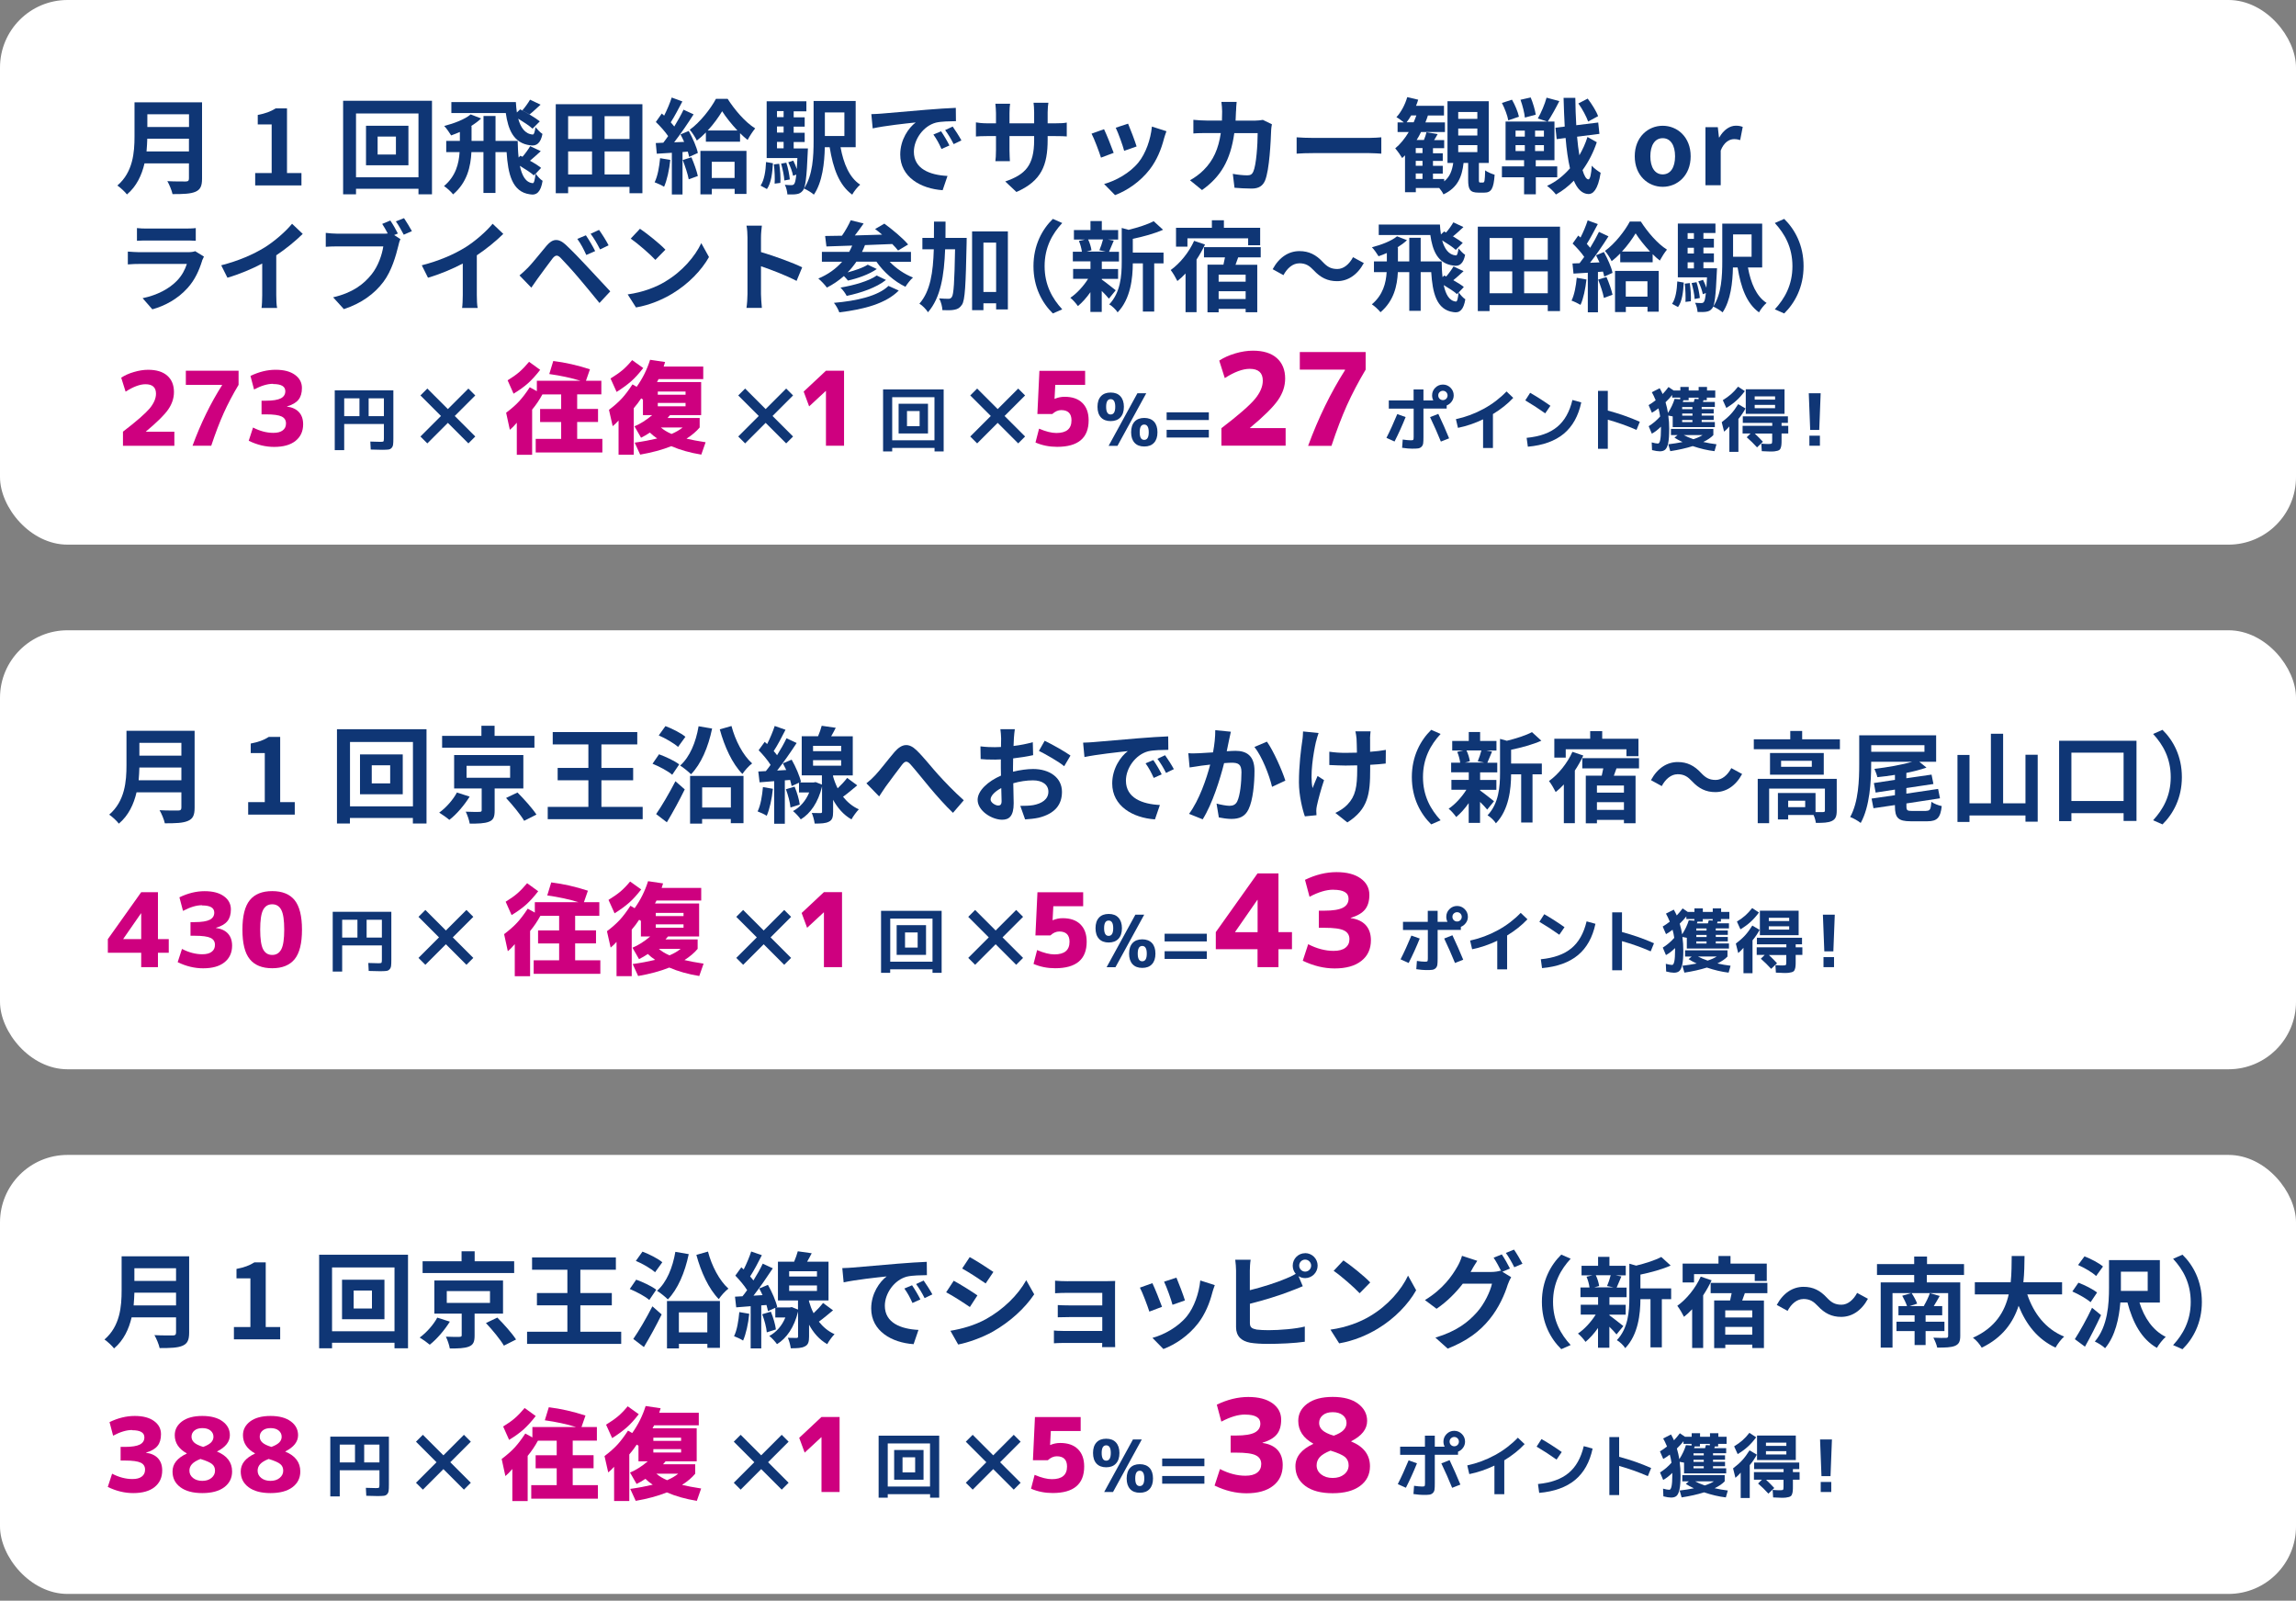 <?xml version="1.0" encoding="UTF-8"?>
<svg id="_レイヤー_1" xmlns="http://www.w3.org/2000/svg" width="340" height="237" version="1.1" viewBox="0 0 340 237">
  <rect x="0" y="0" width="340" height="237" fill="#808080" stroke="none"/>
  <!-- Generator: Adobe Illustrator 29.0.1, SVG Export Plug-In . SVG Version: 2.1.0 Build 192)  -->
  <defs>
    <style>
      .st0 {
        fill: #103675;
      }

      .st1 {
        fill: #0f3675;
      }

      .st2 {
        fill: #fff;
      }

      .st3 {
        fill: #ce007f;
      }
    </style>
  </defs>
  <g>
    <rect class="st2" width="340" height="80.64" rx="10" ry="10"/>
    <g>
      <path class="st3" d="M18.2,63.92c2-1.53,3.31-2.68,3.95-3.43.63-.76.95-1.49.95-2.2,0-.93-.52-1.4-1.55-1.4-.83,0-1.82.37-2.95,1.1l-.65-2.07c.52-.34,1.14-.63,1.88-.84.74-.22,1.44-.33,2.11-.33,1.23,0,2.17.29,2.83.87.66.58.99,1.39.99,2.43,0,.89-.28,1.75-.84,2.56-.56.82-1.67,1.91-3.31,3.28v.03h4.21v2.08h-7.61v-2.08Z"/>
      <path class="st3" d="M27.52,54.89h7.81v2.09c-.85,1.42-1.59,2.82-2.21,4.2-.62,1.38-1.23,2.99-1.84,4.82h-2.77c1.21-3.29,2.66-6.27,4.37-8.96v-.06h-5.36v-2.09Z"/>
      <path class="st3" d="M40.43,56.83c-.82,0-1.76.28-2.81.84l-.53-2.01c1.26-.61,2.5-.91,3.73-.91s2.17.25,2.86.75c.69.5,1.03,1.15,1.03,1.95,0,.73-.17,1.31-.51,1.73-.34.43-.9.76-1.7.99v.03c.77.1,1.36.38,1.77.82.41.45.62,1.04.62,1.8,0,1.04-.38,1.86-1.13,2.46s-1.81.89-3.16.89c-1.26,0-2.52-.3-3.77-.91l.64-1.96c1.02.53,2.03.79,3.01.79.61,0,1.07-.12,1.39-.37.32-.24.48-.58.48-1.02,0-.48-.21-.82-.64-1.03s-1.21-.32-2.34-.32h-.64v-2.02h.64c1.02,0,1.76-.12,2.21-.35.45-.23.67-.59.67-1.06,0-.71-.6-1.06-1.81-1.06Z"/>
      <path class="st0" d="M49.58,57.8h8.67v7.09c0,.43-.01.74-.04.94-.03.2-.1.36-.23.5s-.29.21-.48.23c-.19.02-.49.04-.9.04-.32,0-.89-.01-1.7-.04l-.06-1.18c.74.03,1.24.04,1.49.04s.41-.02.45-.06.07-.18.07-.42v-2.16h-5.88v3.87h-1.4v-8.84ZM53.23,58.98h-2.26v2.64h2.26v-2.64ZM54.59,58.98v2.64h2.26v-2.64h-2.26Z"/>
      <path class="st0" d="M70.38,64.63l-1.02,1.02-3.04-3.04-3.04,3.04-1.02-1.02,3.04-3.04-3.04-3.04,1.02-1.02,3.04,3.04,3.04-3.04,1.02,1.02-3.04,3.04,3.04,3.04Z"/>
      <path class="st3" d="M85.47,64.98h3.73v2.01h-9.87v-2.01h3.77v-2.49h-3.12v-1.93h3.12v-2.16h-2.78c-.43.79-.93,1.54-1.52,2.25v6.69h-2.27v-4.75c-.39.46-.73.81-1.03,1.05l-.55-2.53c.76-.57,1.4-1.13,1.91-1.68.51-.55,1.04-1.25,1.59-2.09l1.05.58v-1.54h6.47c-1.39-.43-2.93-.76-4.63-1l.59-1.93c1.78.22,3.59.63,5.43,1.23l-.59,1.7h2.28v2.01h-3.58v2.16h3.09v1.93h-3.09v2.49ZM76.05,58.29l-.88-1.98c.69-.42,1.27-.83,1.73-1.23.47-.41.95-.91,1.45-1.51l1.64,1.19c-.6.78-1.19,1.43-1.76,1.95-.58.52-1.3,1.05-2.18,1.58Z"/>
      <path class="st3" d="M103.83,56.58v4.88h-4.61c-.14.18-.26.32-.37.43h4.76v1.4c-.49.59-1.14,1.14-1.95,1.66.72.17,1.66.35,2.83.53l-.64,1.83c-1.66-.27-3.14-.69-4.44-1.25-1.35.54-2.89.95-4.61,1.25l-.81-1.77c1.21-.17,2.32-.38,3.33-.62-.42-.28-.78-.57-1.08-.87-.46.3-.89.56-1.31.76l-.97-1.69c.88-.37,1.75-.92,2.62-1.66h-1.37v-2.31l-.26-.17c-.32.5-.69.98-1.1,1.46v6.89h-2.25v-5.07c-.28.32-.57.6-.87.84l-.55-2.42c.76-.57,1.39-1.13,1.9-1.68.51-.55,1.03-1.25,1.58-2.09l.62.36c.86-1.2,1.53-2.53,1.99-4l2.22.33c-.03.1-.1.32-.21.67h5.86v1.86h-6.62c-.02.05-.06.12-.11.22-.05.1-.09.17-.12.22h6.51ZM91.31,58.03l-.9-1.99c.7-.43,1.29-.84,1.76-1.23.47-.4.95-.89,1.44-1.49l1.64,1.17c-.61.79-1.2,1.45-1.78,1.96s-1.3,1.04-2.16,1.58ZM97.41,58.44h4.11v-.47h-4.11v.47ZM97.41,59.66v.5h4.11v-.5h-4.11ZM99.45,64.25c.67-.29,1.22-.61,1.64-.96h-3.23c.41.36.93.68,1.58.96Z"/>
      <path class="st0" d="M117.44,64.63l-1.02,1.02-3.04-3.04-3.04,3.04-1.02-1.02,3.04-3.04-3.04-3.04,1.02-1.02,3.04,3.04,3.04-3.04,1.02,1.02-3.04,3.04,3.04,3.04Z"/>
      <path class="st3" d="M122.31,66v-8.11h-.03l-2.46,2.28-.81-2.19,3.3-3.09h2.68v11.11h-2.68Z"/>
      <path class="st0" d="M132.12,66.32v.52h-1.35v-9.18h8.97v9.18h-1.35v-.52h-6.26ZM138.38,65.19v-6.38h-6.26v6.38h6.26ZM134.31,64.18h-1.24v-4.4h4.35v4.4h-3.11ZM134.31,63.1h1.87v-2.24h-1.87v2.24Z"/>
      <path class="st0" d="M151.8,64.63l-1.02,1.02-3.04-3.04-3.04,3.04-1.02-1.02,3.04-3.04-3.04-3.04,1.02-1.02,3.04,3.04,3.04-3.04,1.02,1.02-3.04,3.04,3.04,3.04Z"/>
      <path class="st3" d="M160.7,56.98h-4.43l-.11,2.07h.03c.47-.2.95-.3,1.46-.3,1.14,0,2.01.3,2.63.91.62.61.93,1.47.93,2.57,0,2.62-1.56,3.93-4.67,3.93-1.14,0-2.2-.21-3.2-.64l.53-2.05c1,.43,1.86.64,2.56.64,1.49,0,2.24-.62,2.24-1.87,0-1.01-.51-1.52-1.52-1.52-.45,0-.89.19-1.32.58h-2.21l.3-6.39h6.77v2.09Z"/>
      <path class="st0" d="M163.03,58.67c.34-.37.82-.55,1.44-.55s1.1.18,1.44.55c.34.37.52.89.52,1.56s-.17,1.2-.52,1.57c-.34.37-.83.55-1.44.55s-1.1-.18-1.44-.55c-.34-.37-.51-.89-.51-1.57s.17-1.19.51-1.56ZM164.47,61.37c.45,0,.68-.38.68-1.14s-.23-1.13-.68-1.13-.67.38-.67,1.13.22,1.14.67,1.14ZM168.43,58.23h1.31l-4.26,7.78h-1.31l4.26-7.78ZM168.01,62.43c.34-.37.82-.55,1.44-.55s1.1.19,1.44.55c.34.37.51.89.51,1.57s-.17,1.19-.51,1.56-.82.55-1.44.55-1.1-.18-1.44-.55-.51-.89-.51-1.56.17-1.2.51-1.57ZM169.44,65.13c.45,0,.67-.38.67-1.13s-.22-1.14-.67-1.14-.67.38-.67,1.14.22,1.13.67,1.13Z"/>
      <path class="st0" d="M172.76,62.19v-1.14h6.25v1.14h-6.25ZM172.76,64.78v-1.14h6.25v1.14h-6.25Z"/>
      <path class="st3" d="M180.87,63.4c2.5-1.91,4.14-3.34,4.94-4.29.79-.94,1.19-1.86,1.19-2.75,0-1.17-.65-1.75-1.94-1.75-1.04,0-2.27.46-3.69,1.37l-.82-2.59c.65-.43,1.43-.78,2.35-1.06.92-.27,1.8-.41,2.63-.41,1.53,0,2.71.36,3.54,1.09.82.73,1.24,1.74,1.24,3.03,0,1.12-.35,2.18-1.06,3.2-.7,1.02-2.08,2.39-4.14,4.1v.04h5.27v2.61h-9.51v-2.61Z"/>
      <path class="st3" d="M192.47,52.12h9.76v2.61c-1.06,1.78-1.98,3.53-2.76,5.25-.77,1.72-1.54,3.73-2.3,6.03h-3.46c1.51-4.11,3.33-7.84,5.46-11.2v-.08h-6.69v-2.61Z"/>
      <path class="st0" d="M206.9,61.31l1.25.44c-.49,1.23-1.04,2.44-1.64,3.62l-1.2-.54c.53-1.04,1.06-2.21,1.6-3.51ZM205.65,59.29h3.68v-1.63h1.46v1.63h1.46c-.12-.23-.18-.48-.18-.75,0-.44.16-.82.47-1.13s.69-.47,1.13-.47.82.16,1.13.47.47.69.47,1.13c0,.33-.1.64-.29.9-.19.27-.44.47-.75.59v.46h-3.44v4.2c0,.42-.01.73-.04.94s-.11.38-.24.51-.3.22-.5.25-.51.04-.92.04c-.36,0-.85-.04-1.46-.13l.09-1.22c.49.07.89.11,1.19.11.21,0,.33-.02.37-.07.04-.05.06-.19.06-.42v-4.2h-3.68v-1.2ZM211.77,61.76l1.22-.48c.58,1.23,1.12,2.44,1.6,3.62l-1.22.48c-.49-1.2-1.02-2.41-1.6-3.62ZM214.16,59.04c.13-.13.2-.3.2-.49s-.07-.35-.2-.49c-.13-.13-.3-.2-.49-.2s-.35.07-.49.2-.2.3-.2.49.07.36.2.49c.13.13.3.2.49.2s.36-.07.49-.2Z"/>
      <path class="st0" d="M215.6,62.06c1.44-.31,2.81-.82,4.11-1.53s2.42-1.57,3.38-2.57l1,.95c-.82.88-1.83,1.68-3.01,2.4v5.02h-1.46v-4.24c-1.24.59-2.48,1.01-3.72,1.26l-.3-1.28Z"/>
      <path class="st0" d="M225.87,59.28l.72-1.12c1.04.6,2.04,1.24,3,1.92l-.77,1.12c-.98-.7-1.97-1.34-2.96-1.92ZM226.06,64.83c1.95-.19,3.46-.73,4.54-1.63,1.08-.89,1.83-2.22,2.25-3.98l1.31.36c-.43,2.01-1.29,3.56-2.59,4.64-1.3,1.08-3.08,1.72-5.32,1.92l-.18-1.31Z"/>
      <path class="st0" d="M236.64,57.87h1.45v2.92c1.65.44,3.23.99,4.74,1.66l-.49,1.2c-1.4-.61-2.82-1.11-4.25-1.51v4.31h-1.45v-8.58Z"/>
      <path class="st0" d="M254,57.83v1.04h-1.25v.38h-.49s-.02.07-.04.13c-.02.06-.03.1-.04.13h1.76v.75h-1.95v.31h1.78v.65h-1.78v.31h1.78v.65h-1.78v.31h1.95v.75h-6.24v-1.59l-.65-.12c.09.64.13,1.32.13,2.03,0,.88-.05,1.56-.15,2.04-.1.48-.25.8-.44.97s-.46.25-.8.25c-.3,0-.68-.06-1.15-.18l-.05-1.14c.4.11.71.17.93.17.29,0,.44-.7.44-2.11,0-.05,0-.12,0-.2s0-.15,0-.19c-.44.44-.89.79-1.35,1.04l-.47-1.11c.62-.38,1.19-.86,1.7-1.44-.07-.46-.15-.86-.25-1.2-.33.25-.65.47-.97.65l-.49-1.13c.34-.2.69-.44,1.05-.72-.21-.5-.4-.89-.57-1.19l1.16-.59c.17.3.32.59.44.86.29-.31.58-.65.87-1.04l.76.52h.99v-.53h1.24v.53h1.47v-.53h1.24v.53h1.25ZM248.81,59.12v-.25h-1.19v-.39c-.26.34-.59.7-.98,1.08.16.55.28,1.08.36,1.58.44-.69.77-1.38.98-2.08l.83.06ZM247.44,64.42v-.92h6.28v.92c-.35.37-.85.71-1.49,1.02.62.14,1.27.26,1.95.34l-.29,1.02c-1.03-.12-2.1-.37-3.22-.75-.98.31-2.09.56-3.33.75l-.29-1.02c.7-.08,1.41-.19,2.11-.33-.45-.21-.85-.42-1.2-.65l.46-.38h-.98ZM249.1,60.27v.31h1.52v-.31h-1.52ZM250.63,61.23h-1.52v.31h1.52v-.31ZM249.1,62.5h1.52v-.31h-1.52v.31ZM250.82,59.53c.03-.1.07-.26.13-.47l.58.04v-.22h-1.47v.38h-.78s-.02.07-.04.13c-.02.06-.04.1-.05.13h1.64ZM250.77,65.03c.57-.19,1.02-.39,1.35-.61h-2.78c.38.21.85.41,1.43.61Z"/>
      <path class="st0" d="M257.43,62.02v4.88h-1.34v-3.76c-.28.32-.54.58-.78.77l-.35-1.4c.53-.4.98-.8,1.35-1.2.37-.4.73-.89,1.09-1.47l1.08.64c-.28.52-.62,1.03-1.04,1.54ZM255.64,60.4l-.52-1.15c.49-.3.9-.6,1.24-.9s.68-.67,1.02-1.1l1,.66c-.41.55-.82,1.01-1.23,1.38-.41.38-.91.75-1.51,1.11ZM261.07,65.4l-.88.84c-.48-.53-.99-1.03-1.53-1.5l.57-.56h-1.18v-1.13h4.39v-.44h-4.36v-.97h6.68v.97h-.94v.44h.99v1.13h-.99v.93c0,.29,0,.52-.02.69-.01.17-.04.32-.09.47-.05.15-.1.25-.17.31s-.17.12-.31.16-.3.07-.47.09-.4.02-.69.02c-.18,0-.58-.02-1.18-.05l-.07-1.11c.52.04.86.05,1.01.05.29,0,.46-.02.52-.07s.08-.2.08-.45v-1.03h-2.58c.45.43.86.83,1.21,1.22ZM259.84,61.27h-1.32v-3.63h5.74v3.63h-4.42ZM259.84,59.17h3.02v-.48h-3.02v.48ZM259.84,59.95v.49h3.02v-.49h-3.02Z"/>
      <path class="st0" d="M267.84,58.23h1.77l-.21,5.43h-1.34l-.21-5.43ZM267.94,66v-1.49h1.56v1.49h-1.56Z"/>
    </g>
    <g>
      <path class="st1" d="M29.92,26.45c0,1.11-.26,1.63-.97,1.94-.74.32-1.81.35-3.4.35-.11-.54-.48-1.42-.77-1.92,1.08.06,2.37.05,2.71.05.37,0,.49-.12.49-.45v-2.23h-6.58c-.4,1.72-1.17,3.4-2.6,4.6-.28-.38-1.02-1.06-1.42-1.32,2.32-1.98,2.54-4.92,2.54-7.26v-5.06h10v11.31ZM27.98,22.42v-1.88h-6.17c-.02.58-.05,1.23-.11,1.88h6.28ZM21.82,16.92v1.88h6.17v-1.88h-6.17Z"/>
      <path class="st1" d="M37.78,25.62h2.45v-7.2h-2.06v-1.4c1.14-.22,1.92-.51,2.65-.97h1.68v9.57h2.14v1.83h-6.85v-1.83Z"/>
      <path class="st1" d="M63.97,14.92v13.85h-2v-.82h-9.25v.82h-1.91v-13.85h13.15ZM61.97,26.25v-9.45h-9.25v9.45h9.25ZM60.48,18.62v5.85h-6.28v-5.85h6.28ZM58.63,20.22h-2.71v2.66h2.71v-2.66Z"/>
      <path class="st1" d="M79.32,25.71c.29.4.69.86,1.03,1.06-.26,1.62-.86,2.2-1.88,2-2.65-.35-3.25-3.06-3.45-6.25h-1.65v6.05h-1.78v-6.05h-1.78c-.11,2.14-.62,4.48-2.71,6.26-.29-.38-.94-.97-1.35-1.23,1.74-1.46,2.2-3.31,2.31-5.03h-1.98v-1.66h2.02v-1.32c-.43.18-.88.37-1.29.51-.22-.35-.71-1.08-1.03-1.4,1.45-.37,3.06-.98,3.92-1.71l1.55.6c-.42.4-.94.78-1.51,1.14h.09v2.18h1.77v-3.69h1.78v3.69h3.28c.02.83.05,1.68.14,2.46l.26-.26.31.15c.38-.43.88-1.11,1.14-1.57l1.57.74c-.6.54-1.15,1.06-1.6,1.42.65.35,1.26.74,1.65,1.06l-.8.85ZM78.86,19.05c-.45-.42-1.31-.98-2.12-1.48.35,1.29,1,2.26,2.14,2.35.2.03.32-.42.42-1.09.29.35.69.78,1.03,1-.26,1.35-.88,1.86-1.83,1.68-2.46-.31-3.26-2.35-3.6-4.77h-8.06v-1.63h9.55c.03.52.08,1.05.15,1.54l.49-.46c.95.48,2.26,1.26,2.91,1.78l-1.08,1.08ZM79.06,25.97c-.45-.4-1.28-.94-2.08-1.42.31,1.45.86,2.48,1.91,2.57.2.03.32-.54.42-1.42l-.25.26ZM80.06,15.49c-.62.55-1.17,1.09-1.63,1.45l-1.08-.6c.38-.42.88-1.12,1.14-1.58l1.57.74Z"/>
      <path class="st1" d="M95.13,15.43v13.18h-1.91v-.94h-9.09v.94h-1.83v-13.18h12.83ZM84.13,17.2v3.38h3.54v-3.38h-3.54ZM84.13,25.83h3.54v-3.41h-3.54v3.41ZM93.22,17.2h-3.69v3.38h3.69v-3.38ZM93.22,25.83v-3.41h-3.69v3.41h3.69Z"/>
      <path class="st1" d="M99.26,23.68c-.15,1.45-.48,2.98-.92,3.97-.32-.2-1-.52-1.4-.66.45-.91.69-2.28.81-3.57l1.51.26ZM101.99,19.39c.58,1.05,1.18,2.38,1.35,3.26l-1.29.58c-.05-.23-.11-.49-.2-.78l-.78.06v6.29h-1.58v-6.18l-2.23.14-.15-1.58,1.11-.05c.23-.29.48-.63.72-.98-.45-.66-1.18-1.48-1.82-2.09l.88-1.25c.11.09.23.2.35.31.43-.85.86-1.86,1.12-2.68l1.58.58c-.55,1.05-1.17,2.23-1.72,3.09.2.22.37.43.52.62.52-.86,1.02-1.74,1.37-2.49l1.49.69c-.85,1.34-1.91,2.89-2.88,4.14l1.48-.06c-.17-.38-.35-.77-.54-1.11l1.22-.51ZM102.39,23.29c.38.88.78,2,.95,2.77l-1.35.49c-.14-.77-.54-1.95-.89-2.86l1.29-.4ZM107.75,14.63c1.03,1.62,2.58,3.45,4.08,4.38-.38.46-.82,1.14-1.12,1.71-.37-.29-.75-.63-1.12-1v1.26h-5.06v-1.37c-.43.45-.88.85-1.34,1.2-.23-.48-.69-1.2-1.05-1.6,1.55-1.12,3.12-3.14,3.88-4.58h1.74ZM103.71,22.34h6.83v6.37h-1.75v-.75h-3.38v.82h-1.69v-6.43ZM109.2,19.32c-.88-.94-1.71-1.98-2.26-2.85-.52.86-1.26,1.91-2.14,2.85h4.4ZM105.4,23.95v2.4h3.38v-2.4h-3.38Z"/>
      <path class="st1" d="M112.63,27.48c.55-.82.75-2.14.81-3.49l1.02.18c-.09,1.45-.25,2.92-.89,3.82l-.94-.51ZM119.64,21.96s-.02.42-.03.62c-.15,3.69-.34,5.15-.71,5.62-.28.35-.54.48-.92.54-.32.06-.83.06-1.38.05-.03-.45-.17-1.05-.38-1.43.43.05.78.05.97.05s.31-.03.42-.18c.12-.15.22-.55.31-1.38l-.48.18c-.09-.55-.4-1.37-.71-2l.74-.25c.19.38.38.83.52,1.25.03-.46.06-1,.09-1.63h-4.55v-8.4h5.88v1.48h-1.88v.89h1.63v1.38h-1.63v.91h1.63v1.37h-1.63v.95h2.12ZM115.39,24.25c.14.89.22,2.08.17,2.83l-.85.11c.05-.77,0-1.94-.11-2.85l.78-.09ZM115.06,16.45v.89h.98v-.89h-.98ZM116.04,18.72h-.98v.91h.98v-.91ZM115.06,21.96h.98v-.95h-.98v.95ZM116.44,24.09c.26.78.46,1.8.52,2.48l-.81.15c-.03-.66-.25-1.69-.48-2.49l.77-.14ZM124.47,21.8c.45,2.43,1.31,4.51,2.91,5.54-.4.34-.94,1.02-1.18,1.48-1.94-1.4-2.83-3.88-3.34-7.02h-.72c-.05,2.32-.35,5.17-1.62,7.02-.29-.28-1.06-.74-1.46-.91,1.31-1.95,1.42-4.82,1.42-7.05v-5.91h6.23v6.85h-2.23ZM122.15,16.65v3.49h2.89v-3.49h-2.89Z"/>
      <path class="st1" d="M130.54,16.82c1.29-.11,3.83-.34,6.65-.57,1.58-.14,3.26-.23,4.35-.28l.02,1.97c-.83.02-2.15.02-2.97.22-1.86.49-3.26,2.48-3.26,4.31,0,2.54,2.37,3.45,4.98,3.58l-.72,2.11c-3.23-.22-6.28-1.94-6.28-5.28,0-2.22,1.25-3.97,2.29-4.75-1.45.15-4.58.49-6.37.88l-.2-2.11c.62-.02,1.22-.05,1.51-.08ZM140.59,21.54l-1.17.52c-.38-.85-.71-1.45-1.2-2.14l1.14-.48c.38.55.94,1.49,1.23,2.09ZM142.37,20.79l-1.15.55c-.42-.83-.77-1.4-1.26-2.08l1.12-.52c.38.54.97,1.45,1.29,2.05Z"/>
      <path class="st1" d="M150.51,28.42l-1.65-1.55c2.97-1.03,4.28-2.35,4.28-6.14v-.58h-3.65v2.09c0,.68.05,1.31.06,1.62h-2.15c.05-.31.09-.92.09-1.62v-2.09h-1.31c-.77,0-1.32.03-1.66.06v-2.09c.26.05.89.14,1.66.14h1.31v-1.52c0-.45-.05-.92-.09-1.38h2.18c-.05.29-.09.78-.09,1.38v1.52h3.65v-1.62c0-.62-.05-1.12-.09-1.43h2.2c-.05.31-.11.82-.11,1.43v1.62h1.14c.81,0,1.28-.03,1.69-.11v2.05c-.34-.03-.88-.05-1.69-.05h-1.14v.51c0,3.82-.92,6.14-4.63,7.77Z"/>
      <path class="st1" d="M164.92,22.63l-1.88.71c-.26-.83-1.03-2.88-1.4-3.55l1.85-.66c.38.78,1.12,2.65,1.43,3.51ZM172.36,20.56c-.4,1.55-1.05,3.15-2.09,4.51-1.43,1.85-3.35,3.14-5.15,3.82l-1.62-1.65c1.69-.45,3.83-1.62,5.11-3.22,1.05-1.31,1.78-3.35,1.97-5.28l2.15.69c-.18.49-.28.82-.37,1.12ZM168.32,21.68l-1.85.65c-.19-.75-.86-2.62-1.25-3.42l1.83-.6c.29.66,1.05,2.66,1.26,3.37Z"/>
      <path class="st1" d="M183.03,16.48c-.02.48-.03.94-.06,1.38h2.89c.38,0,.78-.05,1.15-.11l1.34.65c-.05.25-.11.65-.11.82-.06,1.66-.25,5.95-.91,7.52-.34.78-.92,1.18-1.98,1.18-.88,0-1.8-.06-2.54-.12l-.25-2.06c.75.14,1.55.22,2.15.22.49,0,.71-.17.88-.54.45-.97.65-4.05.65-5.71h-3.46c-.57,4.06-2.03,6.48-4.78,8.43l-1.78-1.45c.63-.35,1.4-.88,2.02-1.51,1.43-1.42,2.2-3.14,2.54-5.48h-2.03c-.52,0-1.37,0-2.03.06v-2.02c.65.06,1.45.11,2.03.11h2.2c.02-.43.03-.88.03-1.34,0-.34-.05-1.05-.11-1.42h2.26c-.05.35-.08,1-.09,1.37Z"/>
      <path class="st1" d="M194.49,20.42h8.26c.72,0,1.4-.06,1.8-.09v2.42c-.37-.02-1.15-.08-1.8-.08h-8.26c-.88,0-1.91.03-2.48.08v-2.42c.55.05,1.68.09,2.48.09Z"/>
      <path class="st1" d="M219.62,27.02c.22,0,.26-.22.31-1.8.31.26.97.52,1.4.65-.14,2.11-.52,2.65-1.52,2.65h-.89c-1.25,0-1.51-.48-1.51-1.91v-2.48h-.68c-.23,2.03-.86,3.66-2.98,4.65-.12-.28-.37-.65-.63-.95h-3.46v.63h-1.6v-5.46c-.14.14-.28.28-.42.4-.2-.35-.72-1.09-1.03-1.43.75-.63,1.43-1.46,2-2.42h-1.65v-1.43h.92c-.34-.28-.8-.62-1.09-.77.69-.75,1.28-1.86,1.6-2.97l1.62.38c-.09.31-.2.62-.32.91h4.14v1.43h-2.38c-.11.34-.23.68-.37,1.02h2.89v1.43h-3.54c-.2.42-.41.8-.65,1.18h1.08c.15-.38.31-.83.38-1.15l1.65.28c-.17.31-.35.62-.52.88h1.49v1.2h-1.66v.75h1.45v1.14h-1.45v.72h1.45v1.15h-1.45v.8h1.66v.35c.86-.69,1.18-1.63,1.34-2.72h-.85v-9.14h6.11v9.14h-1.46v2.45c0,.4.02.45.22.45h.42ZM209.34,18.11c.14-.32.28-.68.4-1.02h-.77c-.22.37-.43.72-.68,1.02h1.05ZM210.65,21.92h-1v.75h1v-.75ZM210.65,23.82h-1v.72h1v-.72ZM209.65,26.49h1v-.8h-1v.8ZM215.94,17.6h2.83v-1.02h-2.83v1.02ZM215.94,20.06h2.83v-1.03h-2.83v1.03ZM215.94,22.52h2.83v-1.03h-2.83v1.03Z"/>
      <path class="st1" d="M227.43,26.25v2.52h-1.74v-2.52h-3.28v-1.62h3.28v-.91h-2.74v-5.72h6.18l-1.4-.46c.48-.83,1.03-2.11,1.29-3.08l1.89.51c-.55,1.09-1.21,2.28-1.72,3.03h1v5.72h-2.77v.91h3.18v1.62h-3.18ZM223.35,17.82c-.11-.68-.52-1.77-.94-2.58l1.49-.48c.45.78.89,1.83,1.03,2.52l-1.58.54ZM224.43,20.23h1.37v-.89h-1.37v.89ZM224.43,22.37h1.37v-.88h-1.37v.88ZM225.81,17.42c-.06-.69-.34-1.8-.65-2.65l1.51-.34c.34.8.65,1.88.75,2.55l-1.62.43ZM228.63,19.34h-1.31v.89h1.31v-.89ZM228.63,21.49h-1.31v.88h1.31v-.88ZM236.46,21.05c-.48,1.46-1.2,2.88-2.11,4.14.25.85.54,1.34.86,1.37.26,0,.42-.71.51-2.03.29.38,1.02.88,1.31,1.05-.4,2.58-1.17,3.18-1.82,3.15-.92-.03-1.63-.74-2.15-1.98-.8.83-1.69,1.52-2.65,2.05-.31-.42-.86-.95-1.32-1.28,1.29-.58,2.43-1.49,3.4-2.6-.29-1.25-.51-2.75-.65-4.49l-1.32.17-.18-1.69,1.37-.17c-.08-1.32-.12-2.74-.17-4.25h1.74c.02,1.42.06,2.77.14,4.05l3.25-.4.18,1.68-3.31.42c.09,1,.2,1.94.34,2.75.49-.86.91-1.77,1.2-2.71l1.38.78ZM235.18,18c-.25-.71-.85-1.86-1.45-2.68l1.38-.72c.62.82,1.29,1.88,1.54,2.6l-1.48.8Z"/>
      <path class="st1" d="M242.08,23.14c0-2.86,1.98-4.52,4.14-4.52s4.14,1.66,4.14,4.52-1.98,4.52-4.14,4.52-4.14-1.66-4.14-4.52ZM248.05,23.14c0-1.62-.66-2.68-1.83-2.68s-1.83,1.06-1.83,2.68.66,2.68,1.83,2.68,1.83-1.05,1.83-2.68Z"/>
      <path class="st1" d="M252.53,18.83h1.85l.17,1.52h.05c.63-1.12,1.55-1.74,2.45-1.74.48,0,.75.08,1.02.18l-.38,1.95c-.31-.09-.55-.14-.91-.14-.68,0-1.49.45-1.97,1.69v5.14h-2.26v-8.61Z"/>
      <path class="st1" d="M29.93,38.61c-.44,1.41-1.06,2.83-2.16,4.04-1.47,1.63-3.34,2.63-5.21,3.15l-1.44-1.65c2.19-.45,3.94-1.41,5.05-2.55.79-.8,1.24-1.71,1.5-2.52h-7.05c-.35,0-1.08.01-1.69.07v-1.9c.61.04,1.24.09,1.69.09h7.22c.47,0,.86-.06,1.06-.15l1.3.8c-.1.19-.22.45-.28.61ZM21.79,33.84h5.62c.45,0,1.17-.01,1.58-.07v1.88c-.39-.03-1.08-.04-1.6-.04h-5.59c-.47,0-1.09.01-1.52.04v-1.88c.41.06,1.02.07,1.52.07Z"/>
      <path class="st1" d="M39.14,36.67c1.5-.93,3.17-2.39,4.11-3.54l1.58,1.5c-1.11,1.09-2.51,2.23-3.92,3.17v5.89c0,.64.03,1.55.13,1.91h-2.31c.06-.35.1-1.27.1-1.91v-4.67c-1.5.79-3.36,1.58-5.15,2.1l-.92-1.84c2.61-.67,4.76-1.62,6.37-2.61Z"/>
      <path class="st1" d="M58.91,34.58l-.54.22.93.61c-.15.28-.25.7-.32,1.01-.35,1.43-.98,3.69-2.2,5.31-1.31,1.75-3.25,3.19-5.86,4.04l-1.59-1.75c2.89-.67,4.54-1.94,5.72-3.43.96-1.21,1.52-2.86,1.71-4.11h-6.78c-.67,0-1.36.03-1.74.06v-2.06c.42.06,1.25.12,1.74.12h6.75c.18,0,.42,0,.69-.03-.25-.48-.54-.99-.82-1.42l1.2-.5c.38.55.86,1.4,1.12,1.93ZM61,34.22l-1.21.53c-.32-.6-.77-1.43-1.17-1.97l1.21-.48c.36.53.89,1.42,1.17,1.93Z"/>
      <path class="st1" d="M68.84,36.67c1.5-.93,3.17-2.39,4.11-3.54l1.58,1.5c-1.11,1.09-2.51,2.23-3.92,3.17v5.89c0,.64.03,1.55.13,1.91h-2.31c.06-.35.1-1.27.1-1.91v-4.67c-1.5.79-3.36,1.58-5.15,2.1l-.92-1.84c2.61-.67,4.76-1.62,6.37-2.61Z"/>
      <path class="st1" d="M78.14,39.68c.66-.67,1.79-2.1,2.8-3.3.86-1.02,1.72-1.18,2.86-.12.98.92,2.1,2.09,2.98,3.03.98,1.04,2.47,2.65,3.59,3.85l-1.6,1.72c-.98-1.21-2.22-2.71-3.08-3.72-.85-1.01-2.14-2.42-2.67-2.96-.47-.47-.77-.44-1.2.09-.57.73-1.6,2.17-2.19,2.96-.34.47-.69.98-.95,1.36l-1.75-1.81c.44-.35.76-.67,1.21-1.11ZM88.13,37.18l-1.31.57c-.42-.92-.79-1.63-1.33-2.38l1.27-.53c.41.6,1.05,1.66,1.37,2.33ZM90.13,36.32l-1.27.61c-.47-.92-.86-1.59-1.4-2.32l1.25-.57c.42.58,1.08,1.62,1.41,2.28Z"/>
      <path class="st1" d="M98.54,41.67c2.49-1.47,4.39-3.71,5.31-5.67l1.14,2.06c-1.11,1.97-3.05,3.98-5.4,5.4-1.47.89-3.36,1.71-5.41,2.06l-1.23-1.93c2.28-.32,4.17-1.06,5.59-1.91ZM98.54,36.96l-1.49,1.52c-.76-.82-2.58-2.41-3.65-3.15l1.37-1.46c1.02.69,2.92,2.2,3.76,3.09Z"/>
      <path class="st1" d="M110.69,35.16c0-.51-.04-1.24-.15-1.75h2.28c-.06.51-.13,1.15-.13,1.75v2.16c1.95.57,4.76,1.6,6.1,2.26l-.83,2.01c-1.5-.79-3.69-1.63-5.27-2.17v4.13c0,.42.07,1.44.13,2.04h-2.28c.09-.58.15-1.46.15-2.04v-8.39Z"/>
      <path class="st1" d="M131.73,38.74c.93.98,2.19,1.85,3.47,2.35-.38.32-.86.95-1.12,1.37-1.65-.79-3.22-2.17-4.3-3.72h-2.96c-.39.57-.82,1.11-1.3,1.59,1.11-.29,2.29-.7,2.98-1.14l1.34.64c-1.14.8-2.84,1.39-4.27,1.71-.16-.19-.38-.45-.6-.67-.76.67-1.6,1.24-2.52,1.71-.25-.36-.89-1.04-1.27-1.34,1.4-.58,2.6-1.43,3.53-2.49h-3v-1.46h4.04c.16-.29.31-.61.45-.93-1.43.06-2.73.1-3.82.13l-.19-1.55c.73-.01,1.58-.03,2.49-.04.5-.71.99-1.59,1.3-2.29l1.91.48c-.41.58-.86,1.21-1.3,1.77,1.3-.04,2.67-.07,4.04-.12-.35-.31-.7-.58-1.04-.83l1.37-.8c1.2.88,2.76,2.17,3.52,3.09l-1.49.89c-.22-.29-.51-.61-.86-.96-1.34.06-2.73.12-4.04.16-.13.35-.28.69-.44,1.01h7.25v1.46h-3.17ZM133.1,43.01c-1.9,1.93-5.12,2.79-8.81,3.24-.16-.44-.48-1.04-.8-1.41,3.38-.29,6.54-1.01,8.08-2.51l1.53.69ZM131.2,41.45c-1.43,1.14-3.69,1.91-5.82,2.36-.19-.38-.57-.9-.92-1.23,1.93-.32,4.22-.96,5.37-1.79l1.37.66Z"/>
      <path class="st1" d="M143.15,35.21s0,.57-.01.79c-.13,6.21-.23,8.45-.69,9.12-.34.5-.64.64-1.12.74-.42.09-1.08.09-1.77.06-.03-.48-.19-1.24-.5-1.74.58.04,1.11.06,1.39.06.22,0,.35-.06.5-.26.28-.39.39-2.2.48-7.07h-1.47c-.15,3.89-.66,7.16-2.54,9.32-.26-.42-.83-1.01-1.27-1.27,1.63-1.85,2.03-4.64,2.13-8.05h-1.69v-1.69h1.71c.01-.77.01-1.58.01-2.41h1.71c0,.82,0,1.62-.01,2.41h3.15ZM149.25,34.26v11.55h-1.74v-.9h-1.88v1.01h-1.68v-11.66h5.3ZM147.51,43.23v-7.31h-1.88v7.31h1.88Z"/>
      <path class="st1" d="M155.91,32.41l1.39.61c-1.46,1.58-2.61,3.59-2.61,6.39s1.15,4.81,2.61,6.39l-1.39.61c-1.58-1.55-2.87-3.88-2.87-7s1.3-5.46,2.87-7Z"/>
      <path class="st1" d="M163.15,41.39c.53.36,1.74,1.33,2.07,1.59l-1.01,1.24c-.23-.29-.64-.73-1.06-1.14v3.11h-1.68v-2.93c-.57.82-1.23,1.55-1.85,2.06-.26-.38-.76-.95-1.12-1.23.95-.63,1.95-1.72,2.63-2.81h-2.22v-1.46h2.57v-1.12h-2.61v-1.43h1.34c-.06-.48-.23-1.11-.44-1.6l.89-.2h-1.63v-1.41h2.45v-1.33h1.68v1.33h2.42v1.41h-1.5l.85.16c-.26.63-.5,1.21-.7,1.65h1.47v1.43h-2.54v1.12h2.41v1.46h-2.41v.12ZM161.13,35.45c.25.5.44,1.17.5,1.6l-.73.2h2.86l-.96-.2c.19-.44.42-1.11.54-1.6h-2.2ZM172.31,39h-1.39v7.13h-1.68v-7.13h-1.49c-.01,2.17-.32,5.25-2.25,7.25-.22-.38-.85-.98-1.24-1.18,1.68-1.78,1.85-4.26,1.85-6.27v-5.05l1.01.28c1.39-.34,2.83-.8,3.72-1.28l1.39,1.27c-1.28.57-2.95,1.02-4.48,1.34v2.04h4.55v1.6Z"/>
      <path class="st1" d="M178.44,36.21c-.35.74-.77,1.5-1.25,2.22v7.79h-1.63v-5.73c-.39.42-.8.8-1.21,1.12-.17-.36-.67-1.24-.99-1.63,1.39-.99,2.71-2.63,3.47-4.32l1.62.55ZM175.84,36.52h-1.69v-2.79h5.31v-1.12h1.78v1.12h5.37v2.58h-1.78v-1.02h-8.99v1.23ZM183.35,38.12l-.39,1.08h3.22v7.03h-1.72v-.5h-4v.51h-1.65v-7.05h2.36c.07-.35.16-.72.23-1.08h-3.11v-1.52h8.4v1.52h-3.36ZM184.46,40.66h-4v1.05h4v-1.05ZM184.46,44.27v-1.15h-4v1.15h4Z"/>
      <path class="st1" d="M192.38,38.99c-.93,0-1.77.71-2.32,1.75l-1.6-.88c.98-1.81,2.41-2.68,3.97-2.68,1.39,0,2.45.53,3.44,1.6.63.67,1.17,1.05,2.17,1.05.93,0,1.77-.71,2.32-1.75l1.6.87c-.98,1.81-2.41,2.68-3.97,2.68-1.39,0-2.45-.53-3.44-1.6-.63-.66-1.15-1.05-2.17-1.05Z"/>
      <path class="st1" d="M216.01,43.3c.28.38.66.82.98,1.01-.25,1.53-.82,2.09-1.78,1.9-2.51-.34-3.08-2.9-3.27-5.92h-1.56v5.73h-1.69v-5.73h-1.69c-.1,2.03-.58,4.24-2.57,5.94-.28-.36-.89-.92-1.28-1.17,1.65-1.39,2.09-3.14,2.19-4.77h-1.88v-1.58h1.91v-1.25c-.41.18-.83.35-1.23.48-.2-.34-.67-1.02-.98-1.33,1.37-.35,2.9-.93,3.72-1.62l1.47.57c-.39.38-.89.74-1.43,1.08h.09v2.07h1.68v-3.5h1.69v3.5h3.11c.01.79.04,1.59.13,2.33l.25-.25.29.15c.36-.41.83-1.05,1.08-1.49l1.49.7c-.57.51-1.09,1.01-1.52,1.34.61.34,1.2.7,1.56,1.01l-.76.8ZM215.57,36.99c-.42-.39-1.24-.93-2.01-1.4.34,1.23.95,2.14,2.03,2.23.19.03.31-.39.39-1.04.28.34.66.74.98.95-.25,1.28-.83,1.77-1.74,1.59-2.33-.29-3.09-2.23-3.41-4.52h-7.64v-1.55h9.06c.03.5.07.99.15,1.46l.47-.44c.9.45,2.14,1.2,2.76,1.69l-1.02,1.02ZM215.76,43.55c-.42-.38-1.21-.89-1.97-1.34.29,1.37.82,2.35,1.81,2.44.19.03.31-.51.39-1.34l-.23.25ZM216.71,33.62c-.58.53-1.11,1.04-1.55,1.37l-1.02-.57c.36-.39.83-1.06,1.08-1.5l1.49.7Z"/>
      <path class="st1" d="M231.01,33.56v12.5h-1.81v-.89h-8.62v.89h-1.74v-12.5h12.17ZM220.58,35.24v3.21h3.36v-3.21h-3.36ZM220.58,43.42h3.36v-3.24h-3.36v3.24ZM229.2,35.24h-3.5v3.21h3.5v-3.21ZM229.2,43.42v-3.24h-3.5v3.24h3.5Z"/>
      <path class="st1" d="M234.93,41.38c-.15,1.37-.45,2.83-.88,3.76-.31-.19-.95-.5-1.33-.63.42-.86.66-2.16.77-3.38l1.43.25ZM237.51,37.31c.55.99,1.12,2.26,1.28,3.09l-1.23.55c-.04-.22-.1-.47-.19-.74l-.74.06v5.97h-1.5v-5.86l-2.12.13-.15-1.5,1.05-.04c.22-.28.45-.6.69-.93-.42-.63-1.12-1.4-1.72-1.98l.83-1.18c.1.09.22.19.34.29.41-.8.82-1.77,1.06-2.54l1.5.55c-.53.99-1.11,2.12-1.63,2.93.19.2.35.41.5.58.5-.82.96-1.65,1.3-2.36l1.41.66c-.8,1.27-1.81,2.74-2.73,3.92l1.4-.06c-.16-.36-.34-.73-.51-1.05l1.15-.48ZM237.89,41.01c.37.83.74,1.9.9,2.63l-1.28.47c-.13-.73-.51-1.85-.85-2.71l1.22-.38ZM242.98,32.8c.98,1.53,2.45,3.27,3.87,4.16-.36.44-.77,1.08-1.06,1.62-.35-.28-.72-.6-1.06-.95v1.2h-4.8v-1.3c-.41.42-.83.8-1.27,1.14-.22-.45-.66-1.14-.99-1.52,1.47-1.06,2.96-2.98,3.68-4.35h1.65ZM239.15,40.11h6.48v6.04h-1.66v-.72h-3.21v.77h-1.6v-6.1ZM244.35,37.25c-.83-.89-1.62-1.88-2.14-2.7-.5.82-1.2,1.81-2.03,2.7h4.17ZM240.75,41.64v2.28h3.21v-2.28h-3.21Z"/>
      <path class="st1" d="M247.61,44.98c.53-.77.71-2.03.77-3.31l.96.17c-.09,1.37-.23,2.77-.85,3.62l-.89-.48ZM254.26,39.74s-.01.39-.03.58c-.15,3.5-.32,4.89-.67,5.32-.26.34-.51.45-.87.51-.31.06-.79.06-1.31.04-.03-.42-.16-.99-.37-1.36.41.04.74.04.92.04s.29-.03.39-.17c.12-.15.2-.53.29-1.31l-.45.17c-.09-.53-.38-1.3-.67-1.9l.7-.23c.18.37.37.79.5,1.18.03-.44.06-.95.09-1.55h-4.32v-7.96h5.57v1.4h-1.78v.85h1.55v1.31h-1.55v.86h1.55v1.3h-1.55v.9h2.01ZM250.23,41.92c.13.85.2,1.97.16,2.68l-.8.1c.04-.73,0-1.84-.1-2.7l.74-.09ZM249.91,34.52v.85h.93v-.85h-.93ZM250.84,36.68h-.93v.86h.93v-.86ZM249.91,39.74h.93v-.9h-.93v.9ZM251.22,41.77c.25.74.44,1.71.5,2.35l-.77.15c-.03-.63-.23-1.6-.45-2.36l.73-.13ZM258.84,39.6c.42,2.31,1.24,4.27,2.76,5.25-.38.32-.89.96-1.12,1.4-1.84-1.33-2.68-3.68-3.17-6.65h-.69c-.04,2.2-.34,4.9-1.53,6.65-.28-.26-1.01-.7-1.39-.86,1.24-1.85,1.34-4.57,1.34-6.68v-5.6h5.91v6.49h-2.12ZM256.64,34.71v3.31h2.74v-3.31h-2.74Z"/>
      <path class="st1" d="M264.21,46.41l-1.39-.61c1.46-1.58,2.61-3.59,2.61-6.39s-1.15-4.81-2.61-6.39l1.39-.61c1.58,1.55,2.87,3.88,2.87,7s-1.3,5.46-2.87,7Z"/>
    </g>
  </g>
  <g>
    <rect class="st2" y="93.32" width="340" height="65" rx="10" ry="10"/>
    <g>
      <path class="st3" d="M23.39,139.05h1.6v2.02h-1.6v2.13h-2.48v-2.13h-4.94v-2.02l4.94-6.95h2.48v6.95ZM20.91,139.05v-3.82h-.03l-2.63,3.79v.03h2.66Z"/>
      <path class="st3" d="M29.91,134.03c-.82,0-1.76.28-2.81.84l-.53-2.01c1.26-.61,2.5-.91,3.73-.91s2.17.25,2.86.75c.69.5,1.03,1.15,1.03,1.95,0,.73-.17,1.31-.51,1.73-.34.43-.9.76-1.7.99v.03c.77.1,1.36.38,1.77.82.41.45.62,1.04.62,1.8,0,1.04-.38,1.86-1.13,2.46s-1.81.89-3.16.89c-1.26,0-2.52-.3-3.77-.91l.64-1.96c1.02.53,2.03.79,3.01.79.61,0,1.07-.12,1.39-.37.32-.24.48-.58.48-1.02,0-.48-.21-.82-.64-1.03s-1.21-.32-2.34-.32h-.64v-2.02h.64c1.02,0,1.76-.12,2.21-.35.45-.23.67-.59.67-1.06,0-.71-.6-1.06-1.81-1.06Z"/>
      <path class="st3" d="M36.99,133.28c.72-.89,1.83-1.34,3.32-1.34s2.6.45,3.32,1.34c.72.89,1.09,2.35,1.09,4.37s-.36,3.47-1.09,4.37c-.73.89-1.83,1.34-3.32,1.34s-2.6-.45-3.32-1.34c-.73-.89-1.09-2.35-1.09-4.37s.36-3.47,1.09-4.37ZM38.96,140.55c.29.56.74.84,1.35.84s1.06-.28,1.35-.84.43-1.53.43-2.91-.14-2.35-.43-2.91-.74-.84-1.35-.84-1.06.28-1.35.84-.43,1.53-.43,2.91.14,2.35.43,2.91Z"/>
      <path class="st0" d="M49.28,135h8.67v7.09c0,.43-.01.74-.04.94-.03.2-.1.36-.23.5s-.29.21-.48.23c-.19.02-.49.04-.9.04-.32,0-.89-.01-1.7-.04l-.06-1.18c.74.03,1.24.04,1.49.04s.41-.02.45-.06.07-.18.07-.42v-2.16h-5.88v3.87h-1.4v-8.84ZM52.93,136.18h-2.26v2.64h2.26v-2.64ZM54.29,136.18v2.64h2.26v-2.64h-2.26Z"/>
      <path class="st0" d="M70.09,141.83l-1.02,1.02-3.04-3.04-3.04,3.04-1.02-1.02,3.04-3.04-3.04-3.04,1.02-1.02,3.04,3.04,3.04-3.04,1.02,1.02-3.04,3.04,3.04,3.04Z"/>
      <path class="st3" d="M85.17,142.18h3.73v2.01h-9.87v-2.01h3.77v-2.49h-3.12v-1.93h3.12v-2.16h-2.78c-.43.79-.93,1.54-1.52,2.25v6.69h-2.27v-4.75c-.39.46-.73.81-1.03,1.05l-.55-2.53c.76-.57,1.4-1.13,1.91-1.68.51-.55,1.04-1.25,1.59-2.09l1.05.58v-1.54h6.47c-1.39-.43-2.93-.76-4.63-1l.59-1.93c1.78.22,3.59.63,5.43,1.23l-.59,1.7h2.28v2.01h-3.58v2.16h3.09v1.93h-3.09v2.49ZM75.76,135.49l-.88-1.98c.69-.42,1.27-.83,1.73-1.23.47-.41.95-.91,1.45-1.51l1.64,1.19c-.6.78-1.19,1.43-1.76,1.95-.58.52-1.3,1.05-2.18,1.58Z"/>
      <path class="st3" d="M103.53,133.78v4.88h-4.61c-.14.18-.26.32-.37.43h4.76v1.4c-.49.59-1.14,1.14-1.95,1.66.72.17,1.66.35,2.83.53l-.64,1.83c-1.66-.27-3.14-.69-4.44-1.25-1.35.54-2.89.95-4.61,1.25l-.81-1.77c1.21-.17,2.32-.38,3.33-.62-.42-.28-.78-.57-1.08-.87-.46.3-.89.56-1.31.76l-.97-1.69c.88-.37,1.75-.92,2.62-1.66h-1.37v-2.31l-.26-.17c-.32.5-.69.98-1.1,1.46v6.89h-2.25v-5.07c-.28.32-.57.6-.87.84l-.55-2.42c.76-.57,1.39-1.13,1.9-1.68.51-.55,1.03-1.25,1.58-2.09l.62.36c.86-1.2,1.53-2.53,1.99-4l2.22.33c-.03.1-.1.32-.21.67h5.86v1.86h-6.62c-.02.05-.06.12-.11.22-.05.1-.09.17-.12.22h6.51ZM91.01,135.23l-.9-1.99c.7-.43,1.29-.84,1.76-1.23.47-.4.95-.89,1.44-1.49l1.64,1.17c-.61.79-1.2,1.45-1.78,1.96s-1.3,1.04-2.16,1.58ZM97.11,135.64h4.11v-.47h-4.11v.47ZM97.11,136.86v.5h4.11v-.5h-4.11ZM99.15,141.45c.67-.29,1.22-.61,1.64-.96h-3.23c.41.36.93.68,1.58.96Z"/>
      <path class="st0" d="M117.15,141.83l-1.02,1.02-3.04-3.04-3.04,3.04-1.02-1.02,3.04-3.04-3.04-3.04,1.02-1.02,3.04,3.04,3.04-3.04,1.02,1.02-3.04,3.04,3.04,3.04Z"/>
      <path class="st3" d="M122.01,143.2v-8.11h-.03l-2.46,2.28-.81-2.19,3.3-3.09h2.68v11.11h-2.68Z"/>
      <path class="st0" d="M131.82,143.52v.52h-1.35v-9.18h8.97v9.18h-1.35v-.52h-6.26ZM138.09,142.39v-6.38h-6.26v6.38h6.26ZM134.02,141.38h-1.24v-4.4h4.35v4.4h-3.11ZM134.02,140.3h1.87v-2.24h-1.87v2.24Z"/>
      <path class="st0" d="M151.5,141.83l-1.02,1.02-3.04-3.04-3.04,3.04-1.02-1.02,3.04-3.04-3.04-3.04,1.02-1.02,3.04,3.04,3.04-3.04,1.02,1.02-3.04,3.04,3.04,3.04Z"/>
      <path class="st3" d="M160.41,134.18h-4.43l-.11,2.07h.03c.47-.2.95-.3,1.46-.3,1.14,0,2.01.3,2.63.91.62.61.93,1.47.93,2.57,0,2.62-1.56,3.93-4.67,3.93-1.14,0-2.2-.21-3.2-.64l.53-2.05c1,.43,1.86.64,2.56.64,1.49,0,2.24-.62,2.24-1.87,0-1.01-.51-1.52-1.52-1.52-.45,0-.89.19-1.32.58h-2.21l.3-6.39h6.77v2.09Z"/>
      <path class="st0" d="M162.74,135.87c.34-.37.82-.55,1.44-.55s1.1.18,1.44.55c.34.37.52.89.52,1.56s-.17,1.2-.52,1.57c-.34.37-.83.55-1.44.55s-1.1-.18-1.44-.55c-.34-.37-.51-.89-.51-1.57s.17-1.19.51-1.56ZM164.17,138.57c.45,0,.68-.38.68-1.14s-.23-1.13-.68-1.13-.67.38-.67,1.13.22,1.14.67,1.14ZM168.13,135.43h1.31l-4.26,7.78h-1.31l4.26-7.78ZM167.71,139.63c.34-.37.82-.55,1.44-.55s1.1.19,1.44.55c.34.37.51.89.51,1.57s-.17,1.19-.51,1.56-.82.55-1.44.55-1.1-.18-1.44-.55-.51-.89-.51-1.56.17-1.2.51-1.57ZM169.15,142.33c.45,0,.67-.38.67-1.13s-.22-1.14-.67-1.14-.67.38-.67,1.14.22,1.13.67,1.13Z"/>
      <path class="st0" d="M172.46,139.39v-1.14h6.25v1.14h-6.25ZM172.46,141.98v-1.14h6.25v1.14h-6.25Z"/>
      <path class="st3" d="M189.32,138.01h2v2.53h-2v2.66h-3.1v-2.66h-6.18v-2.53l6.18-8.69h3.1v8.69ZM186.23,138.01v-4.77h-.04l-3.29,4.74v.04h3.33Z"/>
      <path class="st3" d="M197.44,131.73c-1.03,0-2.2.35-3.52,1.05l-.67-2.51c1.57-.76,3.13-1.14,4.66-1.14s2.71.31,3.58.93c.86.62,1.29,1.43,1.29,2.43,0,.91-.21,1.64-.64,2.17-.43.53-1.13.94-2.12,1.24v.04c.96.13,1.7.47,2.22,1.03.51.56.77,1.31.77,2.24,0,1.31-.47,2.33-1.42,3.07-.94.74-2.26,1.11-3.95,1.11-1.57,0-3.14-.38-4.72-1.14l.8-2.45c1.28.66,2.54.99,3.77.99.76,0,1.34-.15,1.74-.46s.6-.73.6-1.27c0-.6-.27-1.03-.8-1.29-.53-.27-1.51-.4-2.93-.4h-.8v-2.53h.8c1.28,0,2.2-.15,2.76-.44.56-.29.84-.74.84-1.33,0-.89-.75-1.33-2.26-1.33Z"/>
      <path class="st0" d="M208.99,138.52l1.25.44c-.49,1.23-1.04,2.44-1.64,3.62l-1.2-.54c.53-1.04,1.06-2.21,1.6-3.51ZM207.75,136.49h3.68v-1.63h1.46v1.63h1.46c-.12-.23-.18-.48-.18-.75,0-.44.16-.82.47-1.13s.69-.47,1.13-.47.82.16,1.13.47.47.69.47,1.13c0,.33-.1.64-.29.9-.19.27-.44.47-.75.59v.46h-3.44v4.2c0,.42-.01.73-.04.94s-.11.38-.24.51-.3.22-.5.25-.51.04-.92.04c-.36,0-.85-.04-1.46-.13l.09-1.22c.49.07.89.11,1.19.11.21,0,.33-.02.37-.07.04-.05.06-.19.06-.42v-4.2h-3.68v-1.2ZM213.86,138.96l1.22-.48c.58,1.23,1.12,2.44,1.6,3.62l-1.22.48c-.49-1.2-1.02-2.41-1.6-3.62ZM216.26,136.24c.13-.13.2-.3.2-.49s-.07-.35-.2-.49c-.13-.13-.3-.2-.49-.2s-.35.07-.49.2-.2.3-.2.49.07.36.2.49c.13.13.3.2.49.2s.36-.07.49-.2Z"/>
      <path class="st0" d="M217.7,139.26c1.44-.31,2.81-.82,4.11-1.53s2.42-1.57,3.38-2.57l1,.95c-.82.88-1.83,1.68-3.01,2.4v5.02h-1.46v-4.24c-1.24.59-2.48,1.01-3.72,1.26l-.3-1.28Z"/>
      <path class="st0" d="M227.96,136.48l.72-1.12c1.04.6,2.04,1.24,3,1.92l-.77,1.12c-.98-.7-1.97-1.34-2.96-1.92ZM228.16,142.03c1.95-.19,3.46-.73,4.54-1.63,1.08-.89,1.83-2.22,2.25-3.98l1.31.36c-.43,2.01-1.29,3.56-2.59,4.64-1.3,1.08-3.08,1.72-5.32,1.92l-.18-1.31Z"/>
      <path class="st0" d="M238.74,135.08h1.45v2.92c1.65.44,3.23.99,4.74,1.66l-.49,1.2c-1.4-.61-2.82-1.11-4.25-1.51v4.31h-1.45v-8.58Z"/>
      <path class="st0" d="M256.09,135.03v1.04h-1.25v.38h-.49s-.02.07-.04.13c-.02.06-.03.1-.04.13h1.76v.75h-1.95v.31h1.78v.65h-1.78v.31h1.78v.65h-1.78v.31h1.95v.75h-6.24v-1.59l-.65-.12c.09.64.13,1.32.13,2.03,0,.88-.05,1.56-.15,2.04-.1.48-.25.8-.44.97s-.46.25-.8.25c-.3,0-.68-.06-1.15-.18l-.05-1.14c.4.11.71.17.93.17.29,0,.44-.7.44-2.11,0-.05,0-.12,0-.2s0-.15,0-.19c-.44.44-.89.79-1.35,1.04l-.47-1.11c.62-.38,1.19-.86,1.7-1.44-.07-.46-.15-.86-.25-1.2-.33.25-.65.47-.97.65l-.49-1.13c.34-.2.69-.44,1.05-.72-.21-.5-.4-.89-.57-1.19l1.16-.59c.17.3.32.59.44.86.29-.31.58-.65.87-1.04l.76.52h.99v-.53h1.24v.53h1.47v-.53h1.24v.53h1.25ZM250.91,136.32v-.25h-1.19v-.39c-.26.34-.59.7-.98,1.08.16.55.28,1.08.36,1.58.44-.69.77-1.38.98-2.08l.83.06ZM249.53,141.63v-.92h6.28v.92c-.35.37-.85.71-1.49,1.02.62.14,1.27.26,1.95.34l-.29,1.02c-1.03-.12-2.1-.37-3.22-.75-.98.31-2.09.56-3.33.75l-.29-1.02c.7-.08,1.41-.19,2.11-.33-.45-.21-.85-.42-1.2-.65l.46-.38h-.98ZM251.19,137.47v.31h1.52v-.31h-1.52ZM252.72,138.43h-1.52v.31h1.52v-.31ZM251.19,139.7h1.52v-.31h-1.52v.31ZM252.91,136.73c.03-.1.07-.26.13-.47l.58.04v-.22h-1.47v.38h-.78s-.02.07-.04.13c-.02.06-.04.1-.05.13h1.64ZM252.87,142.23c.57-.19,1.02-.39,1.35-.61h-2.78c.38.21.85.41,1.43.61Z"/>
      <path class="st0" d="M259.52,139.22v4.88h-1.34v-3.76c-.28.32-.54.58-.78.77l-.35-1.4c.53-.4.98-.8,1.35-1.2.37-.4.73-.89,1.09-1.47l1.08.64c-.28.52-.62,1.03-1.04,1.54ZM257.73,137.6l-.52-1.15c.49-.3.9-.6,1.24-.9s.68-.67,1.02-1.1l1,.66c-.41.55-.82,1.01-1.23,1.38-.41.38-.91.75-1.51,1.11ZM263.16,142.61l-.88.84c-.48-.53-.99-1.03-1.53-1.5l.57-.56h-1.18v-1.13h4.39v-.44h-4.36v-.97h6.68v.97h-.94v.44h.99v1.13h-.99v.93c0,.29,0,.52-.02.69-.01.17-.04.32-.09.47-.05.15-.1.25-.17.31s-.17.12-.31.16-.3.07-.47.09-.4.02-.69.02c-.18,0-.58-.02-1.18-.05l-.07-1.11c.52.04.86.05,1.01.05.29,0,.46-.02.52-.07s.08-.2.08-.45v-1.03h-2.58c.45.43.86.83,1.21,1.22ZM261.93,138.47h-1.32v-3.63h5.74v3.63h-4.42ZM261.93,136.37h3.02v-.48h-3.02v.48ZM261.93,137.15v.49h3.02v-.49h-3.02Z"/>
      <path class="st0" d="M269.93,135.43h1.77l-.21,5.43h-1.34l-.21-5.43ZM270.03,143.2v-1.49h1.56v1.49h-1.56Z"/>
    </g>
    <g>
      <path class="st1" d="M28.82,119.59c0,1.12-.26,1.64-.98,1.95-.75.33-1.83.36-3.43.36-.11-.54-.48-1.43-.78-1.94,1.09.06,2.39.05,2.73.05.37,0,.5-.12.5-.45v-2.25h-6.64c-.4,1.74-1.18,3.43-2.62,4.64-.28-.39-1.02-1.07-1.43-1.33,2.34-2,2.56-4.96,2.56-7.32v-5.1h10.09v11.4ZM26.86,115.53v-1.89h-6.22c-.02.59-.05,1.24-.11,1.89h6.33ZM20.64,109.99v1.89h6.22v-1.89h-6.22Z"/>
      <path class="st1" d="M36.74,118.76h2.47v-7.26h-2.08v-1.41c1.15-.22,1.94-.51,2.67-.98h1.69v9.65h2.16v1.85h-6.9v-1.85Z"/>
      <path class="st1" d="M63.16,107.97v13.96h-2.02v-.82h-9.32v.82h-1.92v-13.96h13.27ZM61.15,119.39v-9.53h-9.32v9.53h9.32ZM59.64,111.7v5.9h-6.33v-5.9h6.33ZM57.78,113.31h-2.73v2.68h2.73v-2.68Z"/>
      <path class="st1" d="M69.55,117.95c-.78,1.24-1.92,2.61-3.01,3.44-.4-.34-1.09-.82-1.5-1.07,1.04-.74,2.11-1.99,2.62-2.98l1.89.61ZM79.14,110.7h-13.67v-1.75h5.82v-1.49h1.95v1.49h5.9v1.75ZM73.25,116.74v3.27c0,.93-.17,1.4-.85,1.66-.68.26-1.6.28-2.84.28-.09-.54-.34-1.26-.59-1.77.79.03,1.77.05,2.02.03.28-.02.34-.06.34-.26v-3.21h-4.08v-4.95h10.25v4.95h-4.25ZM69.09,115.16h6.45v-1.77h-6.45v1.77ZM76.63,117.34c.96.96,2.22,2.36,2.81,3.27l-1.82.92c-.53-.9-1.71-2.34-2.68-3.38l1.69-.81Z"/>
      <path class="st1" d="M95.17,119.47v1.82h-14.06v-1.82h6.02v-3.94h-4.55v-1.83h4.55v-3.48h-5.28v-1.83h12.52v1.83h-5.31v3.48h4.7v1.83h-4.7v3.94h6.1Z"/>
      <path class="st1" d="M99.55,114.72c-.6-.54-1.91-1.23-2.92-1.64l.96-1.4c.99.36,2.33.98,2.99,1.5l-1.04,1.54ZM97.16,120.54c.81-1.16,1.94-3.09,2.86-4.87l1.38,1.21c-.79,1.61-1.75,3.38-2.65,4.87l-1.58-1.21ZM100.42,110.6c-.59-.54-1.88-1.29-2.87-1.71l.99-1.38c1.01.37,2.31,1.04,2.96,1.58l-1.09,1.5ZM105.45,107.88c-.57,2.76-1.63,5.23-3.12,6.76-.33-.34-1.15-1.01-1.61-1.29,1.43-1.27,2.33-3.44,2.73-5.82l2,.34ZM102.19,114.88h7.91v7h-1.88v-.61h-4.25v.68h-1.78v-7.07ZM103.98,116.58v2.98h4.25v-2.98h-4.25ZM108.32,107.49c.56,2.13,1.69,4.33,3.06,5.54-.48.36-1.12,1.07-1.44,1.57-1.5-1.52-2.65-4.03-3.35-6.61l1.74-.5Z"/>
      <path class="st1" d="M114.45,116.79c-.14,1.47-.48,3.01-.91,4-.31-.22-.98-.51-1.35-.65.45-.91.67-2.3.79-3.6l1.47.25ZM126.97,116.26c-.71.59-1.46,1.23-2.13,1.71.61.76,1.37,1.43,2.34,1.86-.33.33-.85,1.04-1.09,1.49-1.21-.68-2.09-1.75-2.72-2.9v1.77c0,.79-.12,1.23-.62,1.47-.5.26-1.16.28-2.11.28-.06-.47-.23-1.12-.43-1.57.53.02,1.1.02,1.27.02.2,0,.25-.05.25-.22v-3.72c-.57,2.36-1.71,3.99-3.15,4.87-.23-.34-.81-.98-1.15-1.23,1.06-.57,1.89-1.52,2.4-2.76h-1.51v-1.44l-1.09.5c-.05-.26-.14-.57-.23-.91l-.78.06v6.42h-1.58v-6.3l-2.16.17-.19-1.6,1.12-.06c.23-.28.47-.59.7-.92-.43-.7-1.15-1.54-1.77-2.17l.9-1.24c.11.11.23.22.36.33.43-.85.87-1.89,1.12-2.68l1.6.56c-.54,1.07-1.18,2.3-1.75,3.16.19.2.36.42.5.61.54-.87,1.04-1.75,1.4-2.51l1.5.7c-.85,1.3-1.91,2.84-2.89,4.08l1.35-.08c-.16-.34-.33-.68-.5-.99l1.3-.54c.61,1.06,1.19,2.42,1.38,3.29l-.17.08h2.06l.28-.05.93.37v-1.37h-2.99v-5.79h2.42c.22-.51.42-1.09.54-1.55l2.08.3c-.22.43-.45.87-.68,1.26h3.2v5.79h-2.92v.14c.17.59.39,1.19.68,1.77.53-.5,1.06-1.07,1.41-1.54l1.49,1.1ZM117.67,116.48c.36.84.67,1.92.76,2.65l-1.37.43c-.06-.73-.36-1.85-.68-2.7l1.29-.39ZM120.4,111.22h4.16v-.79h-4.16v.79ZM120.4,113.37h4.16v-.82h-4.16v.82Z"/>
      <path class="st1" d="M129.62,114.77c.71-.75,1.91-2.34,2.87-3.46,1.09-1.23,2.09-1.33,3.23-.23,1.06,1.02,2.3,2.62,3.21,3.61.99,1.09,2.31,2.48,3.79,3.8l-1.6,1.86c-1.12-1.05-2.44-2.56-3.41-3.71-.96-1.15-2.13-2.62-2.86-3.44-.54-.61-.84-.53-1.29.05-.62.78-1.72,2.31-2.39,3.2-.36.51-.71,1.07-.98,1.47l-1.89-1.94c.47-.36.85-.71,1.32-1.21Z"/>
      <path class="st1" d="M150.14,109.35c-.02.34-.03.71-.05,1.1,1.02-.12,2.05-.33,2.85-.56l.05,1.92c-.88.2-1.96.36-2.96.48-.02.47-.02.95-.02,1.4v.57c1.06-.26,2.13-.4,2.98-.4,2.39,0,4.27,1.24,4.27,3.38,0,1.83-.96,3.21-3.43,3.83-.71.16-1.4.2-2.03.25l-.71-2c.7,0,1.37-.02,1.91-.11,1.26-.23,2.25-.85,2.25-1.99,0-1.06-.93-1.68-2.28-1.68-.96,0-1.97.16-2.92.43.03,1.23.06,2.44.06,2.96,0,1.92-.68,2.44-1.71,2.44-1.5,0-3.63-1.3-3.63-2.95,0-1.35,1.55-2.76,3.46-3.58-.02-.37-.02-.74-.02-1.1v-1.3c-.29.02-.57.03-.82.03-1.04,0-1.65-.02-2.17-.08l-.03-1.88c.92.11,1.58.12,2.14.12.28,0,.59-.02.9-.03.02-.54.02-.99.02-1.26,0-.33-.06-1.09-.11-1.37h2.14c-.05.28-.11.95-.14,1.35ZM147.82,119.27c.28,0,.5-.12.5-.65,0-.39-.02-1.1-.05-1.94-.95.51-1.58,1.15-1.58,1.69,0,.48.73.9,1.13.9ZM158.52,111.87l-.93,1.58c-.74-.64-2.78-1.8-3.74-2.27l.85-1.5c1.19.57,2.99,1.6,3.82,2.19Z"/>
      <path class="st1" d="M161.9,109.88c1.3-.11,3.86-.34,6.7-.57,1.6-.14,3.29-.23,4.39-.28l.02,1.99c-.84.02-2.17.02-2.99.22-1.88.5-3.29,2.5-3.29,4.34,0,2.56,2.39,3.48,5.03,3.61l-.73,2.13c-3.26-.22-6.33-1.96-6.33-5.32,0-2.23,1.26-4,2.31-4.79-1.46.16-4.62.5-6.42.88l-.2-2.13c.62-.02,1.23-.05,1.52-.08ZM172.03,114.65l-1.18.53c-.39-.85-.71-1.46-1.21-2.16l1.15-.48c.39.56.95,1.5,1.24,2.11ZM173.83,113.88l-1.16.56c-.42-.84-.78-1.41-1.27-2.09l1.13-.53c.39.54.98,1.46,1.3,2.06Z"/>
      <path class="st1" d="M181.99,109.63c-.11.47-.22,1.04-.33,1.6.51-.03.98-.06,1.3-.06,1.64,0,2.81.73,2.81,2.96,0,1.83-.22,4.34-.88,5.69-.51,1.09-1.38,1.43-2.54,1.43-.6,0-1.33-.11-1.86-.22l-.34-2.05c.61.17,1.49.33,1.91.33.51,0,.92-.16,1.16-.67.42-.88.62-2.76.62-4.3,0-1.24-.53-1.41-1.5-1.41-.25,0-.64.03-1.07.06-.59,2.36-1.74,6.04-3.17,8.32l-2.02-.81c1.5-2.03,2.58-5.17,3.13-7.29-.56.06-1.04.12-1.33.16-.43.08-1.26.19-1.72.26l-.19-2.11c.56.05,1.09.02,1.66,0,.48-.02,1.21-.06,2-.12.22-1.18.34-2.31.33-3.29l2.31.23c-.09.4-.2.9-.28,1.29ZM190.34,115.58l-1.97.92c-.4-1.72-1.5-4.53-2.61-5.9l1.85-.79c.96,1.33,2.27,4.3,2.73,5.77Z"/>
      <path class="st1" d="M194.88,109.79c-.39,1.72-.93,4.98-.51,6.9.2-.48.48-1.23.74-1.8l.96.62c-.45,1.33-.87,2.9-1.06,3.79-.06.23-.09.57-.09.76,0,.16.02.42.03.64l-1.72.17c-.34-.93-.88-3.1-.88-5.03,0-2.54.31-4.93.5-6.19.08-.44.09-.96.11-1.35l2.3.23c-.14.37-.29.93-.37,1.26ZM202.89,109.32v1.99c.87-.06,1.69-.16,2.33-.28l-.02,2.02c-.62.08-1.43.14-2.3.19v.65c0,3.66-.28,5.91-3.38,7.88l-1.78-1.41c.59-.26,1.37-.76,1.8-1.24,1.19-1.24,1.44-2.62,1.44-5.24v-.56c-.59.02-1.16.03-1.74.03-.67,0-1.63-.05-2.39-.08v-1.97c.76.11,1.52.17,2.34.17.56,0,1.16-.02,1.75-.03-.02-.87-.03-1.68-.06-2.09-.03-.39-.11-.82-.17-1.07h2.25c-.05.34-.06.71-.08,1.06Z"/>
      <path class="st1" d="M211.94,108.06l1.39.61c-1.46,1.58-2.61,3.59-2.61,6.39s1.15,4.81,2.61,6.39l-1.39.61c-1.58-1.55-2.87-3.88-2.87-7s1.3-5.46,2.87-7Z"/>
      <path class="st1" d="M219.17,117.04c.53.36,1.74,1.33,2.07,1.59l-1.01,1.24c-.23-.29-.64-.73-1.06-1.14v3.11h-1.68v-2.93c-.57.82-1.23,1.55-1.85,2.06-.26-.38-.76-.95-1.12-1.23.95-.63,1.95-1.72,2.63-2.81h-2.22v-1.46h2.57v-1.12h-2.61v-1.43h1.34c-.06-.48-.23-1.11-.44-1.6l.89-.2h-1.63v-1.41h2.45v-1.33h1.68v1.33h2.42v1.41h-1.5l.85.16c-.26.63-.5,1.21-.7,1.65h1.47v1.43h-2.54v1.12h2.41v1.46h-2.41v.12ZM217.16,111.11c.25.5.44,1.17.5,1.6l-.73.2h2.86l-.96-.2c.19-.44.42-1.11.54-1.6h-2.2ZM228.33,114.65h-1.39v7.13h-1.68v-7.13h-1.49c-.01,2.17-.32,5.25-2.25,7.25-.22-.38-.85-.98-1.24-1.18,1.68-1.78,1.85-4.26,1.85-6.27v-5.05l1.01.28c1.39-.34,2.83-.8,3.72-1.28l1.39,1.27c-1.28.57-2.95,1.02-4.48,1.34v2.04h4.55v1.6Z"/>
      <path class="st1" d="M234.46,111.87c-.35.74-.77,1.5-1.25,2.22v7.79h-1.63v-5.73c-.39.42-.8.8-1.21,1.12-.17-.36-.67-1.24-.99-1.63,1.39-.99,2.71-2.63,3.47-4.32l1.62.55ZM231.86,112.17h-1.69v-2.79h5.31v-1.12h1.78v1.12h5.37v2.58h-1.78v-1.02h-8.99v1.23ZM239.37,113.78l-.39,1.08h3.22v7.03h-1.72v-.5h-4v.51h-1.65v-7.05h2.36c.07-.35.16-.72.23-1.08h-3.11v-1.52h8.4v1.52h-3.36ZM240.48,116.31h-4v1.05h4v-1.05ZM240.48,119.92v-1.15h-4v1.15h4Z"/>
      <path class="st1" d="M248.4,114.64c-.93,0-1.77.71-2.32,1.75l-1.6-.88c.98-1.81,2.41-2.68,3.97-2.68,1.39,0,2.45.53,3.44,1.6.63.67,1.17,1.05,2.17,1.05.93,0,1.77-.71,2.32-1.75l1.6.87c-.98,1.81-2.41,2.68-3.97,2.68-1.39,0-2.45-.53-3.44-1.6-.63-.66-1.15-1.05-2.17-1.05Z"/>
      <path class="st1" d="M272.46,109.46v1.47h-12.75v-1.47h5.4v-1.23h1.76v1.23h5.59ZM271.99,120.03c0,.8-.16,1.27-.73,1.53-.54.26-1.31.28-2.36.28-.04-.34-.17-.79-.34-1.17h-3.76v.66h-1.52v-3.92h5.57v2.83c.5.01.95.01,1.11,0,.22-.01.28-.06.28-.23v-3.25h-8.26v5.12h-1.69v-6.56h11.7v4.73ZM270.07,111.49v3.21h-7.96v-3.21h7.96ZM268.3,112.64h-4.55v.89h4.55v-.89ZM267.32,118.56h-2.52v.95h2.52v-.95Z"/>
      <path class="st1" d="M285.25,120.05c.57,0,.67-.22.76-1.33.37.28,1.06.54,1.53.63-.19,1.74-.69,2.25-2.13,2.25h-2.47c-1.85,0-2.33-.51-2.33-2.22v-.18l-3.18.47-.28-1.43,3.46-.5v-.83l-2.86.44-.26-1.41,3.12-.47v-.74c-.88.15-1.77.25-2.6.34-.07-.32-.29-.9-.44-1.23,1.94-.23,4.08-.6,5.59-1.05h-6.07v.38c0,2.51-.2,6.26-1.55,8.68-.35-.29-1.12-.73-1.56-.88,1.24-2.23,1.34-5.51,1.34-7.8v-4.3h11.39v3.92h-2.49l1.06.86c-.88.31-1.9.57-2.98.79v.79l3.73-.54.28,1.39-4.01.6v.83l4.7-.7.28,1.39-4.97.76v.42c0,.6.12.69.82.69h2.12ZM277.1,111.31h7.88v-.98h-7.88v.98Z"/>
      <path class="st1" d="M301.75,111.75v9.91h-1.81v-.92h-8.29v.96h-1.78v-9.92h1.78v7.16h3.17v-10.3h1.81v10.3h3.31v-7.19h1.81Z"/>
      <path class="st1" d="M316.38,109.68v11.87h-1.91v-1.15h-7.73v1.18h-1.82v-11.9h11.47ZM314.47,118.6v-7.16h-7.73v7.16h7.73Z"/>
      <path class="st1" d="M320.23,122.06l-1.39-.61c1.46-1.58,2.61-3.59,2.61-6.39s-1.15-4.81-2.61-6.39l1.39-.61c1.58,1.55,2.87,3.88,2.87,7s-1.3,5.46-2.87,7Z"/>
    </g>
  </g>
  <g>
    <rect class="st2" y="171" width="340" height="65" rx="10" ry="10"/>
    <g>
      <path class="st3" d="M19.56,211.73c-.82,0-1.76.28-2.81.84l-.53-2.01c1.26-.61,2.5-.91,3.73-.91s2.17.25,2.86.75c.69.5,1.03,1.15,1.03,1.95,0,.73-.17,1.31-.51,1.73-.34.43-.9.76-1.7.99v.03c.77.1,1.36.38,1.77.82.41.45.62,1.04.62,1.8,0,1.04-.38,1.86-1.13,2.46s-1.81.89-3.16.89c-1.26,0-2.52-.3-3.77-.91l.64-1.96c1.02.53,2.03.79,3.01.79.61,0,1.07-.12,1.39-.37.32-.24.48-.58.48-1.02,0-.48-.21-.82-.64-1.03s-1.21-.32-2.34-.32h-.64v-2.02h.64c1.02,0,1.76-.12,2.21-.35.45-.23.67-.59.67-1.06,0-.71-.6-1.06-1.81-1.06Z"/>
      <path class="st3" d="M26.96,210.45c.72-.53,1.72-.8,3-.8s2.28.27,3,.8c.72.53,1.08,1.21,1.08,2.05,0,.96-.63,1.77-1.89,2.4v.03c1.48.61,2.22,1.59,2.22,2.94,0,.97-.39,1.75-1.16,2.33-.78.58-1.86.87-3.25.87s-2.47-.29-3.25-.87c-.78-.58-1.16-1.35-1.16-2.33,0-1.12.7-2,2.11-2.65v-.03c-1.19-.66-1.78-1.56-1.78-2.69,0-.83.36-1.51,1.08-2.05ZM29.7,216.01c-.61.24-1.03.5-1.28.78s-.37.59-.37.96c0,.44.18.8.53,1.08.35.28.81.43,1.37.43s1.01-.14,1.36-.43.53-.64.53-1.08c0-.41-.14-.73-.43-.97-.28-.24-.86-.5-1.72-.76ZM30.07,214.24c.56-.2.95-.43,1.19-.67.23-.24.35-.52.35-.84,0-.37-.15-.68-.44-.92-.29-.24-.69-.36-1.2-.36s-.89.12-1.18.36c-.29.24-.43.55-.43.92,0,.32.13.61.39.85.26.24.7.46,1.33.65Z"/>
      <path class="st3" d="M37.06,210.45c.72-.53,1.72-.8,3-.8s2.28.27,3,.8c.72.53,1.08,1.21,1.08,2.05,0,.96-.63,1.77-1.89,2.4v.03c1.48.61,2.22,1.59,2.22,2.94,0,.97-.39,1.75-1.16,2.33-.78.58-1.86.87-3.25.87s-2.47-.29-3.25-.87c-.78-.58-1.16-1.35-1.16-2.33,0-1.12.7-2,2.11-2.65v-.03c-1.19-.66-1.78-1.56-1.78-2.69,0-.83.36-1.51,1.08-2.05ZM39.8,216.01c-.61.24-1.03.5-1.28.78s-.37.59-.37.96c0,.44.18.8.53,1.08.35.28.81.43,1.37.43s1.01-.14,1.36-.43.53-.64.53-1.08c0-.41-.14-.73-.43-.97-.28-.24-.86-.5-1.72-.76ZM40.17,214.24c.56-.2.95-.43,1.19-.67.23-.24.35-.52.35-.84,0-.37-.15-.68-.44-.92-.29-.24-.69-.36-1.2-.36s-.89.12-1.18.36c-.29.24-.43.55-.43.92,0,.32.13.61.39.85.26.24.7.46,1.33.65Z"/>
      <path class="st0" d="M48.92,212.71h8.67v7.09c0,.43-.01.74-.04.94-.03.2-.1.36-.23.5s-.29.21-.48.23c-.19.02-.49.04-.9.04-.32,0-.89-.01-1.7-.04l-.06-1.18c.74.03,1.24.04,1.49.04s.41-.02.45-.06.07-.18.07-.42v-2.16h-5.88v3.87h-1.4v-8.84ZM52.57,213.89h-2.26v2.64h2.26v-2.64ZM53.93,213.89v2.64h2.26v-2.64h-2.26Z"/>
      <path class="st0" d="M69.72,219.54l-1.02,1.02-3.04-3.04-3.04,3.04-1.02-1.02,3.04-3.04-3.04-3.04,1.02-1.02,3.04,3.04,3.04-3.04,1.02,1.02-3.04,3.04,3.04,3.04Z"/>
      <path class="st3" d="M84.81,219.89h3.73v2.01h-9.87v-2.01h3.77v-2.49h-3.12v-1.93h3.12v-2.16h-2.78c-.43.79-.93,1.54-1.52,2.25v6.69h-2.27v-4.75c-.39.46-.73.81-1.03,1.05l-.55-2.53c.76-.57,1.4-1.13,1.91-1.68.51-.55,1.04-1.25,1.59-2.09l1.05.58v-1.54h6.47c-1.39-.43-2.93-.76-4.63-1l.59-1.93c1.78.22,3.59.63,5.43,1.23l-.59,1.7h2.28v2.01h-3.58v2.16h3.09v1.93h-3.09v2.49ZM75.39,213.19l-.88-1.98c.69-.42,1.27-.83,1.73-1.23.47-.41.95-.91,1.45-1.51l1.64,1.19c-.6.78-1.19,1.43-1.76,1.95-.58.52-1.3,1.05-2.18,1.58Z"/>
      <path class="st3" d="M103.17,211.49v4.88h-4.61c-.14.18-.26.32-.37.43h4.76v1.4c-.49.59-1.14,1.14-1.95,1.66.72.17,1.66.35,2.83.53l-.64,1.83c-1.66-.27-3.14-.69-4.44-1.25-1.35.54-2.89.95-4.61,1.25l-.81-1.77c1.21-.17,2.32-.38,3.33-.62-.42-.28-.78-.57-1.08-.87-.46.3-.89.56-1.31.76l-.97-1.69c.88-.37,1.75-.92,2.62-1.66h-1.37v-2.31l-.26-.17c-.32.5-.69.98-1.1,1.46v6.89h-2.25v-5.07c-.28.32-.57.6-.87.84l-.55-2.42c.76-.57,1.39-1.13,1.9-1.68.51-.55,1.03-1.25,1.58-2.09l.62.36c.86-1.2,1.53-2.53,1.99-4l2.22.33c-.03.1-.1.32-.21.67h5.86v1.86h-6.62c-.02.05-.06.12-.11.22-.05.1-.09.17-.12.22h6.51ZM90.65,212.93l-.9-1.99c.7-.43,1.29-.84,1.76-1.23.47-.4.95-.89,1.44-1.49l1.64,1.17c-.61.79-1.2,1.45-1.78,1.96s-1.3,1.04-2.16,1.58ZM96.75,213.34h4.11v-.47h-4.11v.47ZM96.75,214.56v.5h4.11v-.5h-4.11ZM98.79,219.16c.67-.29,1.22-.61,1.64-.96h-3.23c.41.36.93.68,1.58.96Z"/>
      <path class="st0" d="M116.78,219.54l-1.02,1.02-3.04-3.04-3.04,3.04-1.02-1.02,3.04-3.04-3.04-3.04,1.02-1.02,3.04,3.04,3.04-3.04,1.02,1.02-3.04,3.04,3.04,3.04Z"/>
      <path class="st3" d="M121.65,220.91v-8.11h-.03l-2.46,2.28-.81-2.19,3.3-3.09h2.68v11.11h-2.68Z"/>
      <path class="st0" d="M131.46,221.23v.52h-1.35v-9.18h8.97v9.18h-1.35v-.52h-6.26ZM137.72,220.1v-6.38h-6.26v6.38h6.26ZM133.65,219.09h-1.24v-4.4h4.35v4.4h-3.11ZM133.65,218.01h1.87v-2.24h-1.87v2.24Z"/>
      <path class="st0" d="M151.14,219.54l-1.02,1.02-3.04-3.04-3.04,3.04-1.02-1.02,3.04-3.04-3.04-3.04,1.02-1.02,3.04,3.04,3.04-3.04,1.02,1.02-3.04,3.04,3.04,3.04Z"/>
      <path class="st3" d="M160.04,211.88h-4.43l-.11,2.07h.03c.47-.2.95-.3,1.46-.3,1.14,0,2.01.3,2.63.91.62.61.93,1.47.93,2.57,0,2.62-1.56,3.93-4.67,3.93-1.14,0-2.2-.21-3.2-.64l.53-2.05c1,.43,1.86.64,2.56.64,1.49,0,2.24-.62,2.24-1.87,0-1.01-.51-1.52-1.52-1.52-.45,0-.89.19-1.32.58h-2.21l.3-6.39h6.77v2.09Z"/>
      <path class="st0" d="M162.37,213.57c.34-.37.82-.55,1.44-.55s1.1.18,1.44.55c.34.37.52.89.52,1.56s-.17,1.2-.52,1.57c-.34.37-.83.55-1.44.55s-1.1-.18-1.44-.55c-.34-.37-.51-.89-.51-1.57s.17-1.19.51-1.56ZM163.81,216.27c.45,0,.68-.38.68-1.14s-.23-1.13-.68-1.13-.67.38-.67,1.13.22,1.14.67,1.14ZM167.77,213.13h1.31l-4.26,7.78h-1.31l4.26-7.78ZM167.35,217.34c.34-.37.82-.55,1.44-.55s1.1.19,1.44.55c.34.37.51.89.51,1.57s-.17,1.19-.51,1.56-.82.55-1.44.55-1.1-.18-1.44-.55-.51-.89-.51-1.56.17-1.2.51-1.57ZM168.78,220.03c.45,0,.67-.38.67-1.13s-.22-1.14-.67-1.14-.67.38-.67,1.14.22,1.13.67,1.13Z"/>
      <path class="st0" d="M172.1,217.09v-1.14h6.25v1.14h-6.25ZM172.1,219.68v-1.14h6.25v1.14h-6.25Z"/>
      <path class="st3" d="M184.38,209.44c-1.03,0-2.2.35-3.52,1.05l-.67-2.51c1.57-.76,3.13-1.14,4.66-1.14s2.71.31,3.58.93c.86.62,1.29,1.43,1.29,2.43,0,.91-.21,1.64-.64,2.17-.43.53-1.13.94-2.12,1.24v.04c.96.13,1.7.47,2.22,1.03.51.56.77,1.31.77,2.24,0,1.31-.47,2.33-1.42,3.07-.94.74-2.26,1.11-3.95,1.11-1.57,0-3.14-.38-4.72-1.14l.8-2.45c1.28.66,2.54.99,3.77.99.76,0,1.34-.15,1.74-.46s.6-.73.6-1.27c0-.6-.27-1.03-.8-1.29-.53-.27-1.51-.4-2.93-.4h-.8v-2.53h.8c1.28,0,2.2-.15,2.76-.44.56-.29.84-.74.84-1.33,0-.89-.75-1.33-2.26-1.33Z"/>
      <path class="st3" d="M193.6,207.83c.9-.67,2.15-1,3.75-1s2.85.33,3.75,1c.9.67,1.35,1.52,1.35,2.56,0,1.2-.79,2.21-2.36,3v.04c1.85.76,2.78,1.98,2.78,3.67,0,1.22-.49,2.19-1.46,2.91s-2.32,1.08-4.06,1.08-3.09-.36-4.06-1.08-1.46-1.69-1.46-2.91c0-1.4.88-2.5,2.64-3.31v-.04c-1.48-.82-2.22-1.95-2.22-3.37,0-1.04.45-1.89,1.35-2.56ZM197.03,214.78c-.76.3-1.29.63-1.6.97-.3.34-.46.74-.46,1.2,0,.55.22,1,.67,1.35.44.35,1.01.53,1.71.53s1.26-.18,1.7-.53c.44-.36.66-.81.66-1.35,0-.51-.18-.91-.53-1.22-.36-.3-1.07-.62-2.15-.95ZM197.48,212.58c.7-.25,1.19-.53,1.48-.84s.44-.65.44-1.05c0-.47-.18-.85-.55-1.15-.37-.3-.87-.45-1.5-.45s-1.11.15-1.47.45c-.36.3-.54.68-.54,1.15,0,.41.16.76.48,1.06.32.3.88.58,1.66.82Z"/>
      <path class="st0" d="M208.58,216.22l1.25.44c-.49,1.23-1.04,2.44-1.64,3.62l-1.2-.54c.53-1.04,1.06-2.21,1.6-3.51ZM207.33,214.2h3.68v-1.63h1.46v1.63h1.46c-.12-.23-.18-.48-.18-.75,0-.44.16-.82.47-1.13s.69-.47,1.13-.47.82.16,1.13.47.47.69.47,1.13c0,.33-.1.64-.29.9-.19.27-.44.47-.75.59v.46h-3.44v4.2c0,.42-.01.73-.04.94s-.11.38-.24.51-.3.22-.5.25-.51.04-.92.04c-.36,0-.85-.04-1.46-.13l.09-1.22c.49.07.89.11,1.19.11.21,0,.33-.02.37-.07.04-.05.06-.19.06-.42v-4.2h-3.68v-1.2ZM213.44,216.67l1.22-.48c.58,1.23,1.12,2.44,1.6,3.62l-1.22.48c-.49-1.2-1.02-2.41-1.6-3.62ZM215.84,213.94c.13-.13.2-.3.2-.49s-.07-.35-.2-.49c-.13-.13-.3-.2-.49-.2s-.35.07-.49.2-.2.3-.2.49.07.36.2.49c.13.13.3.2.49.2s.36-.07.49-.2Z"/>
      <path class="st0" d="M217.28,216.97c1.44-.31,2.81-.82,4.11-1.53s2.42-1.57,3.38-2.57l1,.95c-.82.88-1.83,1.68-3.01,2.4v5.02h-1.46v-4.24c-1.24.59-2.48,1.01-3.72,1.26l-.3-1.28Z"/>
      <path class="st0" d="M227.55,214.19l.72-1.12c1.04.6,2.04,1.24,3,1.92l-.77,1.12c-.98-.7-1.97-1.34-2.96-1.92ZM227.74,219.73c1.95-.19,3.46-.73,4.54-1.63,1.08-.89,1.83-2.22,2.25-3.98l1.31.36c-.43,2.01-1.29,3.56-2.59,4.64-1.3,1.08-3.08,1.72-5.32,1.92l-.18-1.31Z"/>
      <path class="st0" d="M238.32,212.78h1.45v2.92c1.65.44,3.23.99,4.74,1.66l-.49,1.2c-1.4-.61-2.82-1.11-4.25-1.51v4.31h-1.45v-8.58Z"/>
      <path class="st0" d="M255.68,212.74v1.04h-1.25v.38h-.49s-.02.07-.04.13c-.02.06-.03.1-.04.13h1.76v.75h-1.95v.31h1.78v.65h-1.78v.31h1.78v.65h-1.78v.31h1.95v.75h-6.24v-1.59l-.65-.12c.09.64.13,1.32.13,2.03,0,.88-.05,1.56-.15,2.04-.1.48-.25.8-.44.97s-.46.25-.8.25c-.3,0-.68-.06-1.15-.18l-.05-1.14c.4.11.71.17.93.17.29,0,.44-.7.44-2.11,0-.05,0-.12,0-.2s0-.15,0-.19c-.44.44-.89.79-1.35,1.04l-.47-1.11c.62-.38,1.19-.86,1.7-1.44-.07-.46-.15-.86-.25-1.2-.33.25-.65.47-.97.65l-.49-1.13c.34-.2.69-.44,1.05-.72-.21-.5-.4-.89-.57-1.19l1.16-.59c.17.3.32.59.44.86.29-.31.58-.65.87-1.04l.76.52h.99v-.53h1.24v.53h1.47v-.53h1.24v.53h1.25ZM250.49,214.03v-.25h-1.19v-.39c-.26.34-.59.7-.98,1.08.16.55.28,1.08.36,1.58.44-.69.77-1.38.98-2.08l.83.06ZM249.12,219.33v-.92h6.28v.92c-.35.37-.85.71-1.49,1.02.62.14,1.27.26,1.95.34l-.29,1.02c-1.03-.12-2.1-.37-3.22-.75-.98.31-2.09.56-3.33.75l-.29-1.02c.7-.08,1.41-.19,2.11-.33-.45-.21-.85-.42-1.2-.65l.46-.38h-.98ZM250.78,215.18v.31h1.52v-.31h-1.52ZM252.3,216.14h-1.52v.31h1.52v-.31ZM250.78,217.4h1.52v-.31h-1.52v.31ZM252.49,214.43c.03-.1.07-.26.13-.47l.58.04v-.22h-1.47v.38h-.78s-.02.07-.04.13c-.02.06-.04.1-.05.13h1.64ZM252.45,219.94c.57-.19,1.02-.39,1.35-.61h-2.78c.38.21.85.41,1.43.61Z"/>
      <path class="st0" d="M259.11,216.92v4.88h-1.34v-3.76c-.28.32-.54.58-.78.77l-.35-1.4c.53-.4.98-.8,1.35-1.2.37-.4.73-.89,1.09-1.47l1.08.64c-.28.52-.62,1.03-1.04,1.54ZM257.32,215.3l-.52-1.15c.49-.3.9-.6,1.24-.9s.68-.67,1.02-1.1l1,.66c-.41.55-.82,1.01-1.23,1.38-.41.38-.91.75-1.51,1.11ZM262.75,220.31l-.88.84c-.48-.53-.99-1.03-1.53-1.5l.57-.56h-1.18v-1.13h4.39v-.44h-4.36v-.97h6.68v.97h-.94v.44h.99v1.13h-.99v.93c0,.29,0,.52-.02.69-.01.17-.04.32-.09.47-.05.15-.1.25-.17.31s-.17.12-.31.16-.3.07-.47.09-.4.02-.69.02c-.18,0-.58-.02-1.18-.05l-.07-1.11c.52.04.86.05,1.01.05.29,0,.46-.02.52-.07s.08-.2.08-.45v-1.03h-2.58c.45.43.86.83,1.21,1.22ZM261.51,216.18h-1.32v-3.63h5.74v3.63h-4.42ZM261.51,214.08h3.02v-.48h-3.02v.48ZM261.51,214.86v.49h3.02v-.49h-3.02Z"/>
      <path class="st0" d="M269.51,213.13h1.77l-.21,5.43h-1.34l-.21-5.43ZM269.62,220.91v-1.49h1.56v1.49h-1.56Z"/>
    </g>
    <g>
      <path class="st1" d="M28.01,197.31c0,1.11-.26,1.63-.97,1.94-.74.32-1.81.35-3.4.35-.11-.54-.48-1.42-.77-1.92,1.08.06,2.37.05,2.71.05.37,0,.49-.12.49-.45v-2.23h-6.58c-.4,1.72-1.17,3.4-2.6,4.6-.28-.38-1.02-1.06-1.42-1.32,2.32-1.98,2.54-4.92,2.54-7.26v-5.06h10v11.31ZM26.07,193.28v-1.88h-6.17c-.02.58-.05,1.23-.11,1.88h6.28ZM19.9,187.78v1.88h6.17v-1.88h-6.17Z"/>
      <path class="st1" d="M34.63,196.48h2.45v-7.2h-2.06v-1.4c1.14-.22,1.92-.51,2.65-.97h1.68v9.57h2.14v1.83h-6.85v-1.83Z"/>
      <path class="st1" d="M60.42,185.78v13.85h-2v-.82h-9.25v.82h-1.91v-13.85h13.15ZM58.42,197.11v-9.45h-9.25v9.45h9.25ZM56.93,189.48v5.85h-6.28v-5.85h6.28ZM55.08,191.08h-2.71v2.66h2.71v-2.66Z"/>
      <path class="st1" d="M66.62,195.68c-.77,1.23-1.91,2.58-2.98,3.42-.4-.34-1.08-.82-1.49-1.06,1.03-.74,2.09-1.97,2.6-2.95l1.88.6ZM76.13,188.49h-13.55v-1.74h5.77v-1.48h1.94v1.48h5.85v1.74ZM70.28,194.48v3.25c0,.92-.17,1.38-.85,1.65-.68.26-1.58.28-2.82.28-.09-.54-.34-1.25-.58-1.75.78.03,1.75.05,2,.03.28-.02.34-.06.34-.26v-3.18h-4.05v-4.91h10.17v4.91h-4.21ZM66.16,192.91h6.4v-1.75h-6.4v1.75ZM73.64,195.08c.95.95,2.2,2.34,2.78,3.25l-1.8.91c-.52-.89-1.69-2.32-2.66-3.35l1.68-.8Z"/>
      <path class="st1" d="M91.99,197.18v1.8h-13.94v-1.8h5.97v-3.91h-4.51v-1.82h4.51v-3.45h-5.23v-1.82h12.41v1.82h-5.26v3.45h4.66v1.82h-4.66v3.91h6.05Z"/>
      <path class="st1" d="M96.15,192.48c-.6-.54-1.89-1.21-2.89-1.63l.95-1.38c.98.35,2.31.97,2.97,1.49l-1.03,1.52ZM93.78,198.25c.8-1.15,1.92-3.06,2.83-4.83l1.37,1.2c-.78,1.6-1.74,3.35-2.63,4.83l-1.57-1.2ZM97.01,188.38c-.59-.54-1.86-1.28-2.85-1.69l.98-1.37c1,.37,2.29,1.03,2.94,1.57l-1.08,1.49ZM101.99,185.69c-.57,2.74-1.62,5.18-3.09,6.71-.32-.34-1.14-1-1.6-1.28,1.42-1.26,2.31-3.42,2.71-5.77l1.98.34ZM98.76,192.63h7.85v6.94h-1.86v-.6h-4.21v.68h-1.77v-7.02ZM100.53,194.32v2.95h4.21v-2.95h-4.21ZM104.84,185.31c.55,2.11,1.68,4.29,3.03,5.49-.48.35-1.11,1.06-1.43,1.55-1.49-1.51-2.63-4-3.32-6.55l1.72-.49Z"/>
      <path class="st1" d="M110.95,194.52c-.14,1.46-.48,2.98-.91,3.97-.31-.22-.97-.51-1.34-.65.45-.91.66-2.28.78-3.57l1.46.25ZM123.37,194c-.71.58-1.45,1.22-2.11,1.69.6.75,1.35,1.42,2.32,1.85-.32.32-.85,1.03-1.08,1.48-1.2-.68-2.08-1.74-2.69-2.88v1.75c0,.78-.12,1.22-.62,1.46-.49.26-1.15.28-2.09.28-.06-.46-.23-1.11-.43-1.55.52.02,1.09.02,1.26.02.2,0,.25-.05.25-.22v-3.69c-.57,2.34-1.69,3.95-3.12,4.83-.23-.34-.8-.97-1.14-1.21,1.05-.57,1.88-1.51,2.38-2.74h-1.49v-1.43l-1.08.49c-.05-.26-.14-.57-.23-.91l-.77.06v6.37h-1.57v-6.25l-2.14.17-.18-1.58,1.11-.06c.23-.28.46-.58.69-.91-.43-.69-1.14-1.52-1.75-2.15l.89-1.23c.11.11.23.22.35.32.43-.85.86-1.88,1.11-2.66l1.58.55c-.54,1.06-1.17,2.28-1.74,3.14.19.2.35.42.49.6.54-.86,1.03-1.74,1.38-2.49l1.49.69c-.85,1.29-1.89,2.81-2.86,4.05l1.34-.08c-.15-.34-.32-.68-.49-.98l1.29-.54c.6,1.05,1.18,2.4,1.37,3.26l-.17.08h2.05l.28-.05.92.37v-1.35h-2.97v-5.74h2.4c.22-.51.41-1.08.54-1.54l2.06.29c-.22.43-.45.86-.68,1.25h3.17v5.74h-2.89v.14c.17.58.38,1.18.68,1.75.52-.49,1.05-1.06,1.4-1.52l1.48,1.09ZM114.15,194.21c.35.83.66,1.91.75,2.63l-1.35.43c-.06-.72-.35-1.83-.68-2.68l1.28-.38ZM116.86,189h4.12v-.78h-4.12v.78ZM116.86,191.14h4.12v-.81h-4.12v.81Z"/>
      <path class="st1" d="M126.24,187.68c1.29-.11,3.83-.34,6.65-.57,1.58-.14,3.26-.23,4.35-.28l.02,1.97c-.83.02-2.15.02-2.97.22-1.86.49-3.26,2.48-3.26,4.31,0,2.54,2.37,3.45,4.98,3.58l-.72,2.11c-3.23-.22-6.28-1.94-6.28-5.28,0-2.22,1.25-3.97,2.29-4.75-1.45.15-4.58.49-6.37.88l-.2-2.11c.62-.02,1.22-.05,1.51-.08ZM136.29,192.4l-1.17.52c-.38-.85-.71-1.45-1.2-2.14l1.14-.48c.38.55.94,1.49,1.23,2.09ZM138.07,191.65l-1.15.55c-.42-.83-.77-1.4-1.26-2.08l1.12-.52c.38.54.97,1.45,1.29,2.05Z"/>
      <path class="st1" d="M144.74,191.8l-1.12,1.72c-.88-.6-2.48-1.65-3.51-2.18l1.12-1.71c1.03.55,2.72,1.62,3.51,2.17ZM145.99,195.32c2.62-1.46,4.75-3.57,5.98-5.77l1.18,2.09c-1.43,2.12-3.6,4.08-6.12,5.52-1.57.89-3.77,1.66-5.14,1.91l-1.15-2.03c1.72-.29,3.57-.8,5.25-1.72ZM147.11,188.32l-1.15,1.71c-.86-.6-2.46-1.65-3.48-2.21l1.12-1.69c1.02.55,2.71,1.65,3.51,2.2Z"/>
      <path class="st1" d="M158.15,189.69h5.81c.37,0,.94-.02,1.18-.03-.02.2-.02.71-.02,1.03v7.72c0,.25.02.77.02,1.05h-1.94c.02-.14.02-.38.02-.62h-5.83c-.43,0-1.06.03-1.32.05v-1.89c.26.03.78.06,1.34.06h5.82v-2.05h-4.91c-.58,0-1.32.02-1.68.03v-1.81c.4.03,1.09.05,1.68.05h4.91v-1.86h-5.08c-.57,0-1.54.03-1.91.06v-1.86c.4.05,1.34.08,1.91.08Z"/>
      <path class="st1" d="M172.08,193.49l-1.88.71c-.26-.83-1.03-2.88-1.4-3.55l1.85-.66c.38.78,1.12,2.65,1.43,3.51ZM179.52,191.41c-.4,1.55-1.05,3.15-2.09,4.51-1.43,1.85-3.35,3.14-5.15,3.82l-1.62-1.65c1.69-.45,3.83-1.62,5.11-3.22,1.05-1.31,1.78-3.35,1.97-5.28l2.15.69c-.18.49-.28.81-.37,1.12ZM175.48,192.54l-1.85.65c-.19-.75-.86-2.62-1.25-3.42l1.83-.6c.29.66,1.05,2.66,1.26,3.37Z"/>
      <path class="st1" d="M193.27,185.54c1.02,0,1.85.83,1.85,1.85s-.83,1.85-1.85,1.85c-.37,0-.71-.11-.98-.29l.63,1.49c-.6.25-1.29.54-1.8.72-1.55.62-4.03,1.38-6.03,1.88v2.85c0,.66.31.83,1,.97.46.06,1.09.09,1.78.09,1.6,0,4.09-.2,5.35-.54v2.25c-1.45.22-3.78.32-5.48.32-1,0-1.92-.06-2.59-.17-1.34-.25-2.11-.98-2.11-2.31v-8.38c0-.34-.05-1.14-.12-1.6h2.28c-.08.46-.12,1.17-.12,1.6v2.91c1.82-.45,3.95-1.12,5.32-1.71.49-.19.95-.4,1.48-.71-.28-.32-.45-.75-.45-1.21,0-1.02.82-1.85,1.83-1.85ZM193.27,188.28c.49,0,.89-.4.89-.89s-.4-.89-.89-.89-.88.4-.88.89.4.89.88.89Z"/>
      <path class="st1" d="M202.91,194.85c2.63-1.55,4.63-3.91,5.6-5.98l1.2,2.17c-1.17,2.08-3.21,4.2-5.69,5.69-1.55.94-3.54,1.8-5.71,2.17l-1.29-2.03c2.4-.34,4.4-1.12,5.89-2.02ZM202.91,189.88l-1.57,1.6c-.8-.86-2.72-2.54-3.85-3.32l1.45-1.54c1.08.72,3.08,2.32,3.97,3.26Z"/>
      <path class="st1" d="M223.61,187.82l-1.14.48,1.31.8c-.17.29-.38.72-.51,1.11-.42,1.37-1.29,3.41-2.69,5.12-1.46,1.8-3.31,3.2-6.2,4.35l-1.82-1.63c3.14-.94,4.85-2.28,6.2-3.81,1.05-1.18,1.94-3.05,2.18-4.18h-4.32c-1.03,1.34-2.37,2.69-3.89,3.72l-1.72-1.29c2.69-1.63,4.05-3.63,4.8-4.95.23-.37.55-1.08.69-1.6l2.26.74c-.37.54-.77,1.23-.94,1.57-.02.03-.03.05-.05.08h3.08c.48,0,1-.08,1.34-.19l.11.06c-.31-.62-.74-1.43-1.12-1.98l1.21-.49c.38.55.94,1.54,1.22,2.11ZM225.46,187.11l-1.22.52c-.32-.65-.82-1.54-1.25-2.12l1.21-.49c.4.57.97,1.55,1.25,2.09Z"/>
      <path class="st1" d="M231.2,185.76l1.39.61c-1.46,1.58-2.61,3.59-2.61,6.39s1.15,4.81,2.61,6.39l-1.39.61c-1.58-1.55-2.87-3.88-2.87-7s1.3-5.46,2.87-7Z"/>
      <path class="st1" d="M238.32,194.75c.53.36,1.74,1.33,2.07,1.59l-1.01,1.24c-.23-.29-.64-.73-1.06-1.14v3.11h-1.68v-2.93c-.57.82-1.23,1.55-1.85,2.06-.26-.38-.76-.95-1.12-1.23.95-.63,1.95-1.72,2.63-2.81h-2.22v-1.46h2.57v-1.12h-2.61v-1.43h1.34c-.06-.48-.23-1.11-.44-1.6l.89-.2h-1.63v-1.41h2.45v-1.33h1.68v1.33h2.42v1.41h-1.5l.85.16c-.26.63-.5,1.21-.7,1.65h1.47v1.43h-2.54v1.12h2.41v1.46h-2.41v.12ZM236.31,188.81c.25.5.44,1.17.5,1.6l-.73.2h2.86l-.96-.2c.19-.44.42-1.11.54-1.6h-2.2ZM247.48,192.36h-1.39v7.13h-1.68v-7.13h-1.49c-.01,2.17-.32,5.25-2.25,7.25-.22-.38-.85-.98-1.24-1.18,1.68-1.78,1.85-4.26,1.85-6.27v-5.05l1.01.28c1.39-.34,2.83-.8,3.72-1.28l1.39,1.27c-1.28.57-2.95,1.02-4.48,1.34v2.04h4.55v1.6Z"/>
      <path class="st1" d="M253.46,189.57c-.35.74-.77,1.5-1.25,2.22v7.79h-1.63v-5.73c-.39.42-.8.8-1.21,1.12-.17-.36-.67-1.24-.99-1.63,1.39-.99,2.71-2.63,3.47-4.32l1.62.55ZM250.86,189.88h-1.69v-2.79h5.31v-1.12h1.78v1.12h5.37v2.58h-1.78v-1.02h-8.99v1.23ZM258.38,191.48l-.39,1.08h3.22v7.03h-1.72v-.5h-4v.51h-1.65v-7.05h2.36c.07-.35.16-.72.23-1.08h-3.11v-1.52h8.4v1.52h-3.36ZM259.48,194.02h-4v1.05h4v-1.05ZM259.48,197.62v-1.15h-4v1.15h4Z"/>
      <path class="st1" d="M267.03,192.34c-.93,0-1.77.71-2.32,1.75l-1.6-.88c.98-1.81,2.41-2.68,3.97-2.68,1.39,0,2.45.53,3.44,1.6.63.67,1.17,1.05,2.17,1.05.93,0,1.77-.71,2.32-1.75l1.6.87c-.98,1.81-2.41,2.68-3.97,2.68-1.39,0-2.45-.53-3.44-1.6-.63-.66-1.15-1.05-2.17-1.05Z"/>
      <path class="st1" d="M285.33,188.78v1.09h4.95v7.92c0,.85-.2,1.24-.8,1.49-.58.23-1.44.25-2.61.25-.09-.44-.35-1.06-.57-1.47.72.04,1.62.04,1.85.03.26,0,.34-.07.34-.31v-6.32h-5.41c.32.48.66,1.11.82,1.56l-1.11.36h2.2l-.1-.03c.32-.53.7-1.31.89-1.88l1.46.41c-.31.54-.6,1.06-.88,1.5h1.25v1.36h-2.46v.95h2.79v1.39h-2.79v2.07h-1.63v-2.07h-2.68v-1.39h2.68v-.95h-2.39v-1.36h1.27c-.15-.45-.45-1.06-.71-1.53l1.33-.39h-2.77v8.07h-1.75v-9.66h4.96v-1.09h-5.51v-1.62h5.51v-1.11h1.9v1.11h5.48v1.62h-5.48Z"/>
      <path class="st1" d="M300.21,191.66c.96,2.84,2.73,5.13,5.46,6.24-.44.36-1.01,1.14-1.28,1.63-2.64-1.24-4.33-3.37-5.47-6.19-.79,2.44-2.36,4.71-5.46,6.2-.28-.48-.79-1.11-1.3-1.47,3.34-1.49,4.73-3.91,5.3-6.42h-5.02v-1.79h5.31c.15-1.37.13-2.7.15-3.89h1.9c-.01,1.2-.03,2.54-.17,3.89h5.73v1.79h-5.14Z"/>
      <path class="st1" d="M309.58,192.81c-.57-.51-1.77-1.18-2.7-1.59l.9-1.3c.92.35,2.16.96,2.76,1.46l-.96,1.43ZM311.13,194.72c-.72,1.55-1.56,3.22-2.38,4.67l-1.5-1.11c.71-1.11,1.75-2.95,2.55-4.65l1.33,1.09ZM310.4,188.93c-.54-.53-1.74-1.22-2.67-1.63l.95-1.28c.93.35,2.14.99,2.74,1.5l-1.02,1.41ZM316.82,192.85c.7,2.25,1.97,4.14,3.89,5.09-.44.38-1.02,1.12-1.31,1.63-2.28-1.3-3.56-3.72-4.36-6.72h-1.05c-.19,2.32-.74,4.96-2.26,6.77-.31-.32-1.08-.8-1.52-.99,1.93-2.26,2.1-5.59,2.1-7.98v-4.08h7.53v6.29h-3.02ZM314.07,191.13h3.97v-2.84h-3.97v2.84Z"/>
      <path class="st1" d="M323.19,199.77l-1.39-.61c1.46-1.58,2.61-3.59,2.61-6.39s-1.15-4.81-2.61-6.39l1.39-.61c1.58,1.55,2.87,3.88,2.87,7s-1.3,5.46-2.87,7Z"/>
    </g>
  </g>
</svg>
